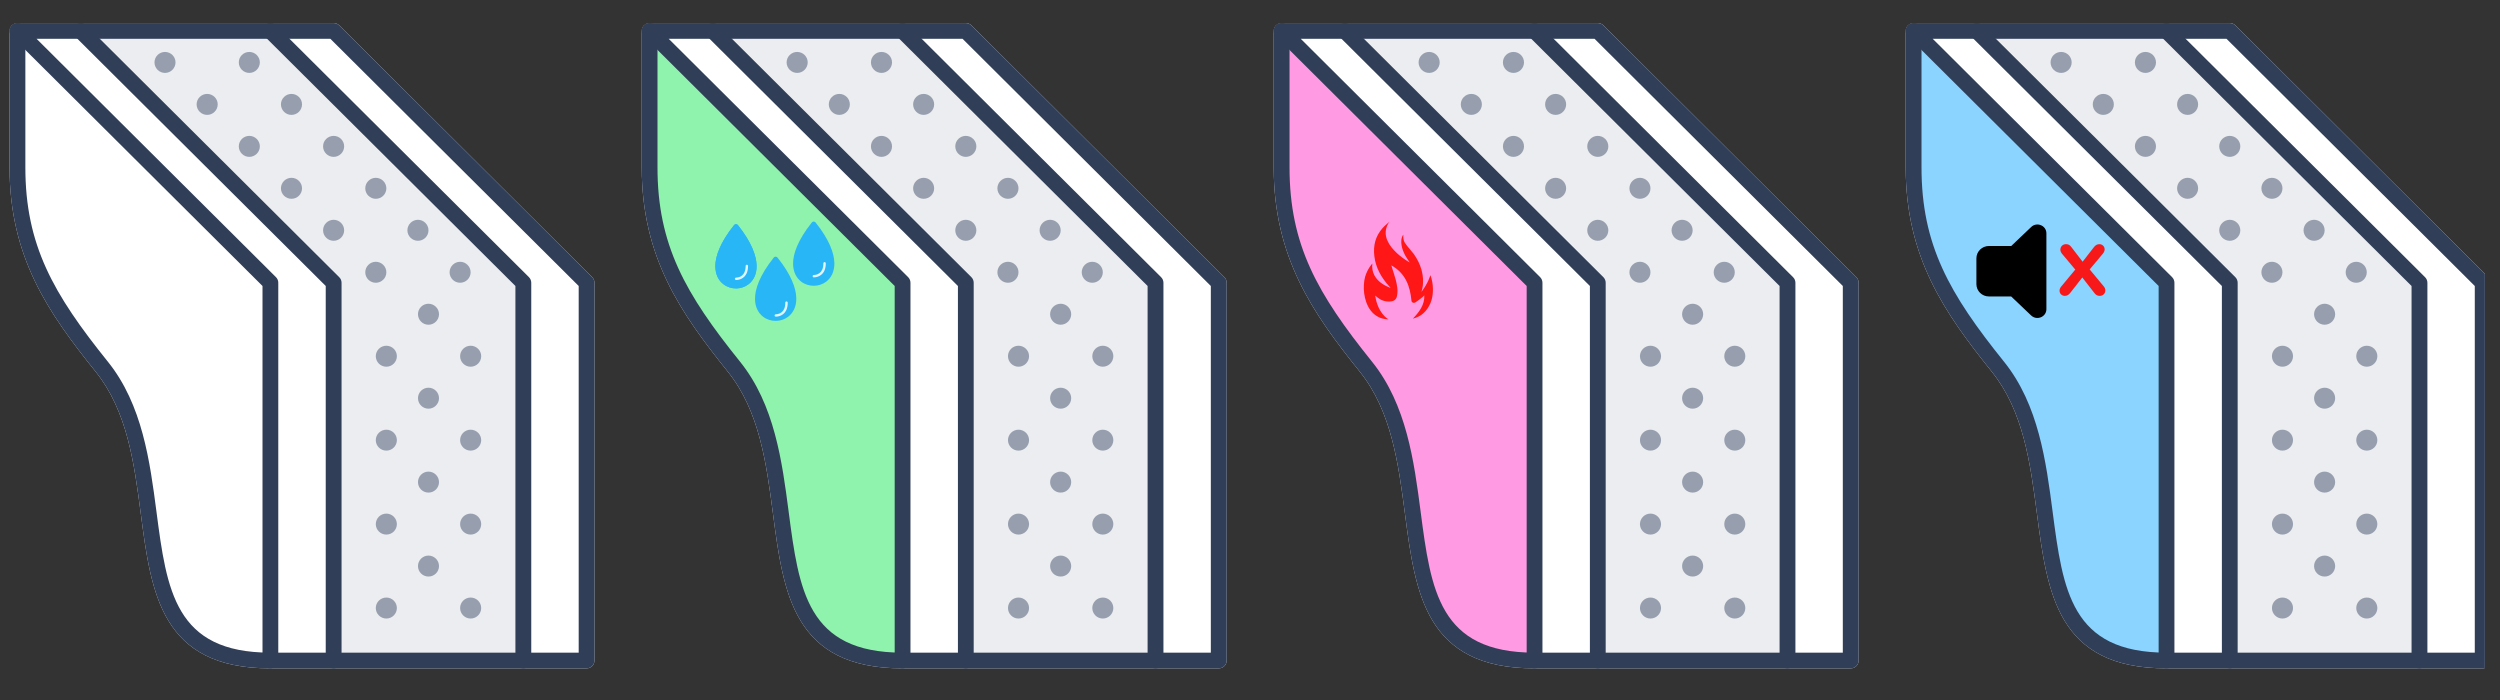 <?xml version="1.0" encoding="UTF-8"?>
<svg xmlns="http://www.w3.org/2000/svg" xmlns:xlink="http://www.w3.org/1999/xlink" width="250" zoomAndPan="magnify" viewBox="0 0 187.5 52.5" height="70" preserveAspectRatio="xMidYMid meet" version="1.0">
  <rect x="0" y="0" width="187.5" height="52.5" fill="#333333" stroke="none"/>
  <defs>
    <clipPath id="595d71113e">
      <path d="M 0.637 1.719 L 44.586 1.719 L 44.586 50.137 L 0.637 50.137 Z M 0.637 1.719 " clip-rule="nonzero"></path>
    </clipPath>
    <clipPath id="140d11e9b4">
      <path d="M 5.457 1.73 L 26 1.73 L 26 50.129 L 5.457 50.129 Z M 5.457 1.73 " clip-rule="nonzero"></path>
    </clipPath>
    <clipPath id="48f33af1c2">
      <path d="M 19.688 1.73 L 40 1.73 L 40 50.129 L 19.688 50.129 Z M 19.688 1.73 " clip-rule="nonzero"></path>
    </clipPath>
    <clipPath id="00314a34e8">
      <path d="M 0.637 1.719 L 44.586 1.719 L 44.586 50.137 L 0.637 50.137 Z M 0.637 1.719 " clip-rule="nonzero"></path>
    </clipPath>
    <clipPath id="810ebf3ee0">
      <path d="M 0.715 1.73 L 21 1.73 L 21 50.129 L 0.715 50.129 Z M 0.715 1.73 " clip-rule="nonzero"></path>
    </clipPath>
    <clipPath id="71e352979b">
      <path d="M 48.051 1.719 L 92 1.719 L 92 50.137 L 48.051 50.137 Z M 48.051 1.719 " clip-rule="nonzero"></path>
    </clipPath>
    <clipPath id="e13f4256b5">
      <path d="M 48.051 2 L 68 2 L 68 50 L 48.051 50 Z M 48.051 2 " clip-rule="nonzero"></path>
    </clipPath>
    <clipPath id="608060c5c4">
      <path d="M 48.051 2 L 73 2 L 73 50 L 48.051 50 Z M 48.051 2 " clip-rule="nonzero"></path>
    </clipPath>
    <clipPath id="f9d0372167">
      <path d="M 52.871 1.73 L 73.422 1.73 L 73.422 50.129 L 52.871 50.129 Z M 52.871 1.73 " clip-rule="nonzero"></path>
    </clipPath>
    <clipPath id="fc2c549ba3">
      <path d="M 67.102 1.73 L 87.652 1.73 L 87.652 50.129 L 67.102 50.129 Z M 67.102 1.73 " clip-rule="nonzero"></path>
    </clipPath>
    <clipPath id="e174381fd9">
      <path d="M 48.051 1.719 L 92 1.719 L 92 50.137 L 48.051 50.137 Z M 48.051 1.719 " clip-rule="nonzero"></path>
    </clipPath>
    <clipPath id="e5ea917d9b">
      <path d="M 48.129 1.73 L 68.68 1.73 L 68.68 50.129 L 48.129 50.129 Z M 48.129 1.73 " clip-rule="nonzero"></path>
    </clipPath>
    <clipPath id="7c241b8616">
      <path d="M 95.449 1.719 L 139.398 1.719 L 139.398 50.137 L 95.449 50.137 Z M 95.449 1.719 " clip-rule="nonzero"></path>
    </clipPath>
    <clipPath id="ce9d1901c1">
      <path d="M 100.27 1.73 L 120.82 1.73 L 120.82 50.129 L 100.27 50.129 Z M 100.27 1.73 " clip-rule="nonzero"></path>
    </clipPath>
    <clipPath id="142941b903">
      <path d="M 114.5 1.73 L 135 1.73 L 135 50.129 L 114.5 50.129 Z M 114.5 1.73 " clip-rule="nonzero"></path>
    </clipPath>
    <clipPath id="7afe714b6c">
      <path d="M 95.449 1.719 L 139.398 1.719 L 139.398 50.137 L 95.449 50.137 Z M 95.449 1.719 " clip-rule="nonzero"></path>
    </clipPath>
    <clipPath id="9d5dc7aece">
      <path d="M 95.527 1.73 L 116 1.73 L 116 50.129 L 95.527 50.129 Z M 95.527 1.73 " clip-rule="nonzero"></path>
    </clipPath>
    <clipPath id="49ba59160c">
      <path d="M 142.848 1.719 L 186.367 1.719 L 186.367 50.137 L 142.848 50.137 Z M 142.848 1.719 " clip-rule="nonzero"></path>
    </clipPath>
    <clipPath id="c767863ec8">
      <path d="M 162 2 L 186.367 2 L 186.367 50 L 162 50 Z M 162 2 " clip-rule="nonzero"></path>
    </clipPath>
    <clipPath id="ca309606e7">
      <path d="M 147.668 1.73 L 168 1.73 L 168 50.129 L 147.668 50.129 Z M 147.668 1.73 " clip-rule="nonzero"></path>
    </clipPath>
    <clipPath id="10d2b07280">
      <path d="M 161.898 1.73 L 182.449 1.73 L 182.449 50.129 L 161.898 50.129 Z M 161.898 1.73 " clip-rule="nonzero"></path>
    </clipPath>
    <clipPath id="e09945a9f4">
      <path d="M 142.848 1.719 L 186.367 1.719 L 186.367 50.137 L 142.848 50.137 Z M 142.848 1.719 " clip-rule="nonzero"></path>
    </clipPath>
    <clipPath id="fbe1b1b3fe">
      <path d="M 142.926 1.73 L 163.477 1.73 L 163.477 50.129 L 142.926 50.129 Z M 142.926 1.73 " clip-rule="nonzero"></path>
    </clipPath>
    <clipPath id="8a3772f137">
      <path d="M 148.223 16.617 L 154 16.617 L 154 24 L 148.223 24 Z M 148.223 16.617 " clip-rule="nonzero"></path>
    </clipPath>
    <clipPath id="0494c72694">
      <path d="M 154 18 L 157.906 18 L 157.906 23 L 154 23 Z M 154 18 " clip-rule="nonzero"></path>
    </clipPath>
    <clipPath id="89689494f5">
      <path d="M 102.262 16.617 L 107.477 16.617 L 107.477 24 L 102.262 24 Z M 102.262 16.617 " clip-rule="nonzero"></path>
    </clipPath>
    <clipPath id="ee6d545c82">
      <path d="M 56.605 19.238 L 59.727 19.238 L 59.727 24.066 L 56.605 24.066 Z M 56.605 19.238 " clip-rule="nonzero"></path>
    </clipPath>
    <clipPath id="4984c8240a">
      <path d="M 59.461 16.617 L 62.578 16.617 L 62.578 21.453 L 59.461 21.453 Z M 59.461 16.617 " clip-rule="nonzero"></path>
    </clipPath>
    <clipPath id="83ec916438">
      <path d="M 53.641 16.617 L 57 16.617 L 57 22 L 53.641 22 Z M 53.641 16.617 " clip-rule="nonzero"></path>
    </clipPath>
    <clipPath id="f86741a72a">
      <path d="M 53.641 16.617 L 57 16.617 L 57 22 L 53.641 22 Z M 53.641 16.617 " clip-rule="nonzero"></path>
    </clipPath>
  </defs>
  <g clip-path="url(#595d71113e)">
    <path fill="#ebedf0" d="M 10.559 38.527 C 11.34 44.492 12.078 50.129 20.281 50.129 L 43.992 50.129 C 44.32 50.129 44.586 49.863 44.586 49.539 L 44.586 21.207 C 44.586 21.051 44.523 20.898 44.414 20.789 L 25.441 1.902 C 25.332 1.793 25.18 1.73 25.023 1.73 L 1.309 1.73 C 1.234 1.73 1.168 1.75 1.102 1.773 C 1.082 1.777 1.066 1.789 1.047 1.797 C 1 1.82 0.961 1.852 0.918 1.883 C 0.902 1.895 0.891 1.906 0.875 1.922 C 0.832 1.969 0.793 2.023 0.766 2.082 C 0.766 2.086 0.762 2.09 0.762 2.094 C 0.762 2.094 0.762 2.094 0.758 2.098 C 0.734 2.16 0.723 2.23 0.719 2.297 C 0.719 2.305 0.715 2.312 0.715 2.32 L 0.715 12.551 C 0.715 19.297 3.641 23.48 7.168 27.871 C 9.551 30.832 10.062 34.746 10.559 38.527 " fill-opacity="1" fill-rule="nonzero"></path>
  </g>
  <path fill="#ffffff" d="M 20.281 21.207 L 20.281 49.539 C 7.633 49.539 13.957 35.371 7.633 27.504 C 3.793 22.727 1.309 18.848 1.309 12.551 L 1.309 2.32 L 20.281 21.207 " fill-opacity="1" fill-rule="nonzero"></path>
  <path fill="#ffffff" d="M 25.023 21.207 L 25.023 49.539 L 20.281 49.539 L 20.281 21.207 L 1.309 2.32 L 6.051 2.32 L 25.023 21.207 " fill-opacity="1" fill-rule="nonzero"></path>
  <path fill="#ffffff" d="M 43.992 21.207 L 43.992 49.539 L 39.25 49.539 L 39.25 21.207 L 20.281 2.32 L 25.023 2.32 L 43.992 21.207 " fill-opacity="1" fill-rule="nonzero"></path>
  <path fill="#ebedf0" d="M 28.977 20.422 C 28.977 19.988 28.621 19.633 28.184 19.633 C 27.75 19.633 27.395 19.988 27.395 20.422 C 27.395 20.855 27.75 21.207 28.184 21.207 C 28.621 21.207 28.977 20.855 28.977 20.422 Z M 29.766 45.602 C 29.766 45.168 29.41 44.816 28.977 44.816 C 28.539 44.816 28.184 45.168 28.184 45.602 C 28.184 46.035 28.539 46.391 28.977 46.391 C 29.41 46.391 29.766 46.035 29.766 45.602 Z M 29.766 39.309 C 29.766 38.875 29.41 38.52 28.977 38.52 C 28.539 38.52 28.184 38.875 28.184 39.309 C 28.184 39.742 28.539 40.094 28.977 40.094 C 29.41 40.094 29.766 39.742 29.766 39.309 Z M 29.766 33.012 C 29.766 32.578 29.41 32.227 28.977 32.227 C 28.539 32.227 28.184 32.578 28.184 33.012 C 28.184 33.445 28.539 33.797 28.977 33.797 C 29.41 33.797 29.766 33.445 29.766 33.012 Z M 29.766 26.715 C 29.766 26.281 29.41 25.93 28.977 25.93 C 28.539 25.93 28.184 26.281 28.184 26.715 C 28.184 27.148 28.539 27.504 28.977 27.504 C 29.41 27.504 29.766 27.148 29.766 26.715 Z M 32.926 42.457 C 32.926 42.023 32.57 41.668 32.137 41.668 C 31.699 41.668 31.348 42.023 31.348 42.457 C 31.348 42.891 31.699 43.242 32.137 43.242 C 32.57 43.242 32.926 42.891 32.926 42.457 Z M 32.926 36.16 C 32.926 35.727 32.57 35.371 32.137 35.371 C 31.699 35.371 31.348 35.727 31.348 36.16 C 31.348 36.594 31.699 36.945 32.137 36.945 C 32.57 36.945 32.926 36.594 32.926 36.16 Z M 32.926 29.863 C 32.926 29.43 32.57 29.078 32.137 29.078 C 31.699 29.078 31.348 29.43 31.348 29.863 C 31.348 30.297 31.699 30.652 32.137 30.652 C 32.57 30.652 32.926 30.297 32.926 29.863 Z M 32.926 23.566 C 32.926 23.133 32.57 22.781 32.137 22.781 C 31.699 22.781 31.348 23.133 31.348 23.566 C 31.348 24 31.699 24.355 32.137 24.355 C 32.57 24.355 32.926 24 32.926 23.566 Z M 36.09 45.602 C 36.09 45.168 35.734 44.816 35.297 44.816 C 34.863 44.816 34.508 45.168 34.508 45.602 C 34.508 46.035 34.863 46.391 35.297 46.391 C 35.734 46.391 36.09 46.035 36.09 45.602 Z M 36.09 39.309 C 36.09 38.875 35.734 38.52 35.297 38.52 C 34.863 38.52 34.508 38.875 34.508 39.309 C 34.508 39.742 34.863 40.094 35.297 40.094 C 35.734 40.094 36.09 39.742 36.09 39.309 Z M 36.09 33.012 C 36.09 32.578 35.734 32.227 35.297 32.227 C 34.863 32.227 34.508 32.578 34.508 33.012 C 34.508 33.445 34.863 33.797 35.297 33.797 C 35.734 33.797 36.09 33.445 36.09 33.012 Z M 36.09 26.715 C 36.09 26.281 35.734 25.93 35.297 25.93 C 34.863 25.93 34.508 26.281 34.508 26.715 C 34.508 27.148 34.863 27.504 35.297 27.504 C 35.734 27.504 36.09 27.148 36.09 26.715 Z M 20.281 2.32 L 39.25 21.207 L 39.25 49.539 L 25.023 49.539 L 25.023 21.207 L 6.051 2.32 Z M 34.508 19.633 C 34.074 19.633 33.719 19.988 33.719 20.422 C 33.719 20.855 34.074 21.207 34.508 21.207 C 34.941 21.207 35.297 20.855 35.297 20.422 C 35.297 19.988 34.941 19.633 34.508 19.633 Z M 32.137 17.273 C 32.137 16.84 31.781 16.484 31.348 16.484 C 30.91 16.484 30.555 16.84 30.555 17.273 C 30.555 17.707 30.91 18.059 31.348 18.059 C 31.781 18.059 32.137 17.707 32.137 17.273 Z M 28.977 14.125 C 28.977 13.691 28.621 13.336 28.184 13.336 C 27.75 13.336 27.395 13.691 27.395 14.125 C 27.395 14.559 27.75 14.91 28.184 14.91 C 28.621 14.91 28.977 14.559 28.977 14.125 Z M 25.812 10.977 C 25.812 10.543 25.457 10.191 25.023 10.191 C 24.586 10.191 24.23 10.543 24.23 10.977 C 24.23 11.41 24.586 11.766 25.023 11.766 C 25.457 11.766 25.812 11.41 25.812 10.977 Z M 24.23 17.273 C 24.23 17.707 24.586 18.059 25.023 18.059 C 25.457 18.059 25.812 17.707 25.812 17.273 C 25.812 16.84 25.457 16.484 25.023 16.484 C 24.586 16.484 24.23 16.84 24.23 17.273 Z M 22.652 7.828 C 22.652 7.395 22.297 7.043 21.859 7.043 C 21.426 7.043 21.07 7.395 21.07 7.828 C 21.07 8.262 21.426 8.617 21.859 8.617 C 22.297 8.617 22.652 8.262 22.652 7.828 Z M 21.07 14.125 C 21.07 14.559 21.426 14.91 21.859 14.91 C 22.297 14.91 22.652 14.559 22.652 14.125 C 22.652 13.691 22.297 13.336 21.859 13.336 C 21.426 13.336 21.07 13.691 21.07 14.125 Z M 19.488 4.68 C 19.488 4.246 19.133 3.895 18.699 3.895 C 18.262 3.895 17.91 4.246 17.91 4.68 C 17.91 5.113 18.262 5.469 18.699 5.469 C 19.133 5.469 19.488 5.113 19.488 4.68 Z M 17.91 10.977 C 17.91 11.41 18.262 11.766 18.699 11.766 C 19.133 11.766 19.488 11.41 19.488 10.977 C 19.488 10.543 19.133 10.191 18.699 10.191 C 18.262 10.191 17.91 10.543 17.91 10.977 Z M 14.746 7.828 C 14.746 8.262 15.102 8.617 15.535 8.617 C 15.973 8.617 16.328 8.262 16.328 7.828 C 16.328 7.395 15.973 7.043 15.535 7.043 C 15.102 7.043 14.746 7.395 14.746 7.828 Z M 11.586 4.68 C 11.586 5.113 11.941 5.469 12.375 5.469 C 12.809 5.469 13.164 5.113 13.164 4.68 C 13.164 4.246 12.809 3.895 12.375 3.895 C 11.941 3.895 11.586 4.246 11.586 4.68 " fill-opacity="1" fill-rule="nonzero"></path>
  <path fill="#979faf" d="M 35.297 25.93 C 35.734 25.93 36.09 26.281 36.09 26.715 C 36.09 27.148 35.734 27.504 35.297 27.504 C 34.863 27.504 34.508 27.148 34.508 26.715 C 34.508 26.281 34.863 25.93 35.297 25.93 " fill-opacity="1" fill-rule="nonzero"></path>
  <path fill="#979faf" d="M 35.297 32.227 C 35.734 32.227 36.09 32.578 36.09 33.012 C 36.09 33.445 35.734 33.797 35.297 33.797 C 34.863 33.797 34.508 33.445 34.508 33.012 C 34.508 32.578 34.863 32.227 35.297 32.227 " fill-opacity="1" fill-rule="nonzero"></path>
  <path fill="#979faf" d="M 35.297 38.52 C 35.734 38.52 36.09 38.875 36.09 39.309 C 36.09 39.742 35.734 40.094 35.297 40.094 C 34.863 40.094 34.508 39.742 34.508 39.309 C 34.508 38.875 34.863 38.52 35.297 38.52 " fill-opacity="1" fill-rule="nonzero"></path>
  <path fill="#979faf" d="M 35.297 44.816 C 35.734 44.816 36.09 45.168 36.09 45.602 C 36.09 46.035 35.734 46.391 35.297 46.391 C 34.863 46.391 34.508 46.035 34.508 45.602 C 34.508 45.168 34.863 44.816 35.297 44.816 " fill-opacity="1" fill-rule="nonzero"></path>
  <path fill="#979faf" d="M 34.508 19.633 C 34.941 19.633 35.297 19.988 35.297 20.422 C 35.297 20.855 34.941 21.207 34.508 21.207 C 34.074 21.207 33.719 20.855 33.719 20.422 C 33.719 19.988 34.074 19.633 34.508 19.633 " fill-opacity="1" fill-rule="nonzero"></path>
  <path fill="#979faf" d="M 32.137 22.781 C 32.57 22.781 32.926 23.133 32.926 23.566 C 32.926 24 32.57 24.355 32.137 24.355 C 31.699 24.355 31.348 24 31.348 23.566 C 31.348 23.133 31.699 22.781 32.137 22.781 " fill-opacity="1" fill-rule="nonzero"></path>
  <path fill="#979faf" d="M 32.137 29.078 C 32.57 29.078 32.926 29.43 32.926 29.863 C 32.926 30.297 32.57 30.652 32.137 30.652 C 31.699 30.652 31.348 30.297 31.348 29.863 C 31.348 29.43 31.699 29.078 32.137 29.078 " fill-opacity="1" fill-rule="nonzero"></path>
  <path fill="#979faf" d="M 32.137 35.371 C 32.57 35.371 32.926 35.727 32.926 36.16 C 32.926 36.594 32.57 36.945 32.137 36.945 C 31.699 36.945 31.348 36.594 31.348 36.16 C 31.348 35.727 31.699 35.371 32.137 35.371 " fill-opacity="1" fill-rule="nonzero"></path>
  <path fill="#979faf" d="M 32.137 41.668 C 32.57 41.668 32.926 42.023 32.926 42.457 C 32.926 42.891 32.57 43.242 32.137 43.242 C 31.699 43.242 31.348 42.891 31.348 42.457 C 31.348 42.023 31.699 41.668 32.137 41.668 " fill-opacity="1" fill-rule="nonzero"></path>
  <path fill="#979faf" d="M 31.348 16.484 C 31.781 16.484 32.137 16.84 32.137 17.273 C 32.137 17.707 31.781 18.059 31.348 18.059 C 30.91 18.059 30.555 17.707 30.555 17.273 C 30.555 16.84 30.91 16.484 31.348 16.484 " fill-opacity="1" fill-rule="nonzero"></path>
  <path fill="#979faf" d="M 28.977 25.93 C 29.41 25.93 29.766 26.281 29.766 26.715 C 29.766 27.148 29.41 27.504 28.977 27.504 C 28.539 27.504 28.184 27.148 28.184 26.715 C 28.184 26.281 28.539 25.93 28.977 25.93 " fill-opacity="1" fill-rule="nonzero"></path>
  <path fill="#979faf" d="M 28.977 32.227 C 29.41 32.227 29.766 32.578 29.766 33.012 C 29.766 33.445 29.41 33.797 28.977 33.797 C 28.539 33.797 28.184 33.445 28.184 33.012 C 28.184 32.578 28.539 32.227 28.977 32.227 " fill-opacity="1" fill-rule="nonzero"></path>
  <path fill="#979faf" d="M 28.977 38.52 C 29.41 38.52 29.766 38.875 29.766 39.309 C 29.766 39.742 29.41 40.094 28.977 40.094 C 28.539 40.094 28.184 39.742 28.184 39.309 C 28.184 38.875 28.539 38.52 28.977 38.52 " fill-opacity="1" fill-rule="nonzero"></path>
  <path fill="#979faf" d="M 28.977 44.816 C 29.41 44.816 29.766 45.168 29.766 45.602 C 29.766 46.035 29.41 46.391 28.977 46.391 C 28.539 46.391 28.184 46.035 28.184 45.602 C 28.184 45.168 28.539 44.816 28.977 44.816 " fill-opacity="1" fill-rule="nonzero"></path>
  <path fill="#979faf" d="M 28.184 13.336 C 28.621 13.336 28.977 13.691 28.977 14.125 C 28.977 14.559 28.621 14.91 28.184 14.91 C 27.75 14.91 27.395 14.559 27.395 14.125 C 27.395 13.691 27.75 13.336 28.184 13.336 " fill-opacity="1" fill-rule="nonzero"></path>
  <path fill="#979faf" d="M 28.184 19.633 C 28.621 19.633 28.977 19.988 28.977 20.422 C 28.977 20.855 28.621 21.207 28.184 21.207 C 27.75 21.207 27.395 20.855 27.395 20.422 C 27.395 19.988 27.75 19.633 28.184 19.633 " fill-opacity="1" fill-rule="nonzero"></path>
  <path fill="#979faf" d="M 25.023 10.191 C 25.457 10.191 25.812 10.543 25.812 10.977 C 25.812 11.41 25.457 11.766 25.023 11.766 C 24.586 11.766 24.23 11.41 24.23 10.977 C 24.23 10.543 24.586 10.191 25.023 10.191 " fill-opacity="1" fill-rule="nonzero"></path>
  <path fill="#979faf" d="M 25.023 16.484 C 25.457 16.484 25.812 16.84 25.812 17.273 C 25.812 17.707 25.457 18.059 25.023 18.059 C 24.586 18.059 24.23 17.707 24.23 17.273 C 24.23 16.84 24.586 16.484 25.023 16.484 " fill-opacity="1" fill-rule="nonzero"></path>
  <path fill="#979faf" d="M 21.859 7.043 C 22.297 7.043 22.652 7.395 22.652 7.828 C 22.652 8.262 22.297 8.617 21.859 8.617 C 21.426 8.617 21.07 8.262 21.07 7.828 C 21.07 7.395 21.426 7.043 21.859 7.043 " fill-opacity="1" fill-rule="nonzero"></path>
  <path fill="#979faf" d="M 21.859 13.336 C 22.297 13.336 22.652 13.691 22.652 14.125 C 22.652 14.559 22.297 14.91 21.859 14.91 C 21.426 14.91 21.07 14.559 21.07 14.125 C 21.07 13.691 21.426 13.336 21.859 13.336 " fill-opacity="1" fill-rule="nonzero"></path>
  <path fill="#979faf" d="M 18.699 3.895 C 19.133 3.895 19.488 4.246 19.488 4.68 C 19.488 5.113 19.133 5.469 18.699 5.469 C 18.262 5.469 17.91 5.113 17.91 4.68 C 17.91 4.246 18.262 3.895 18.699 3.895 " fill-opacity="1" fill-rule="nonzero"></path>
  <path fill="#979faf" d="M 18.699 10.191 C 19.133 10.191 19.488 10.543 19.488 10.977 C 19.488 11.41 19.133 11.766 18.699 11.766 C 18.262 11.766 17.91 11.41 17.91 10.977 C 17.91 10.543 18.262 10.191 18.699 10.191 " fill-opacity="1" fill-rule="nonzero"></path>
  <path fill="#979faf" d="M 15.535 7.043 C 15.973 7.043 16.328 7.395 16.328 7.828 C 16.328 8.262 15.973 8.617 15.535 8.617 C 15.102 8.617 14.746 8.262 14.746 7.828 C 14.746 7.395 15.102 7.043 15.535 7.043 " fill-opacity="1" fill-rule="nonzero"></path>
  <path fill="#979faf" d="M 12.375 3.895 C 12.809 3.895 13.164 4.246 13.164 4.68 C 13.164 5.113 12.809 5.469 12.375 5.469 C 11.941 5.469 11.586 5.113 11.586 4.68 C 11.586 4.246 11.941 3.895 12.375 3.895 " fill-opacity="1" fill-rule="nonzero"></path>
  <g clip-path="url(#140d11e9b4)">
    <path fill="#303e58" d="M 25.023 50.129 C 24.695 50.129 24.43 49.863 24.43 49.539 L 24.43 21.449 L 5.633 2.738 C 5.398 2.508 5.398 2.133 5.633 1.902 C 5.863 1.672 6.238 1.672 6.473 1.902 L 25.441 20.789 C 25.555 20.898 25.617 21.051 25.617 21.207 L 25.617 49.539 C 25.617 49.863 25.352 50.129 25.023 50.129 " fill-opacity="1" fill-rule="nonzero"></path>
  </g>
  <g clip-path="url(#48f33af1c2)">
    <path fill="#303e58" d="M 39.25 50.129 C 38.922 50.129 38.656 49.863 38.656 49.539 L 38.656 21.449 L 19.859 2.738 C 19.629 2.508 19.629 2.133 19.859 1.902 C 20.09 1.672 20.469 1.672 20.699 1.902 L 39.672 20.789 C 39.781 20.898 39.844 21.051 39.844 21.207 L 39.844 49.539 C 39.844 49.863 39.578 50.129 39.25 50.129 " fill-opacity="1" fill-rule="nonzero"></path>
  </g>
  <g clip-path="url(#00314a34e8)">
    <path fill="#303e58" d="M 20.871 48.949 L 43.402 48.949 L 43.402 21.449 L 24.777 2.91 L 2.742 2.91 L 20.699 20.789 C 20.812 20.898 20.871 21.051 20.871 21.207 Z M 43.992 50.129 L 20.281 50.129 C 19.953 50.129 19.688 49.863 19.688 49.539 L 19.688 21.449 L 0.891 2.738 C 0.719 2.57 0.668 2.312 0.758 2.098 C 0.852 1.875 1.066 1.73 1.309 1.73 L 25.023 1.73 C 25.18 1.73 25.332 1.793 25.441 1.902 L 44.414 20.789 C 44.523 20.898 44.586 21.051 44.586 21.207 L 44.586 49.539 C 44.586 49.863 44.32 50.129 43.992 50.129 " fill-opacity="1" fill-rule="nonzero"></path>
  </g>
  <g clip-path="url(#810ebf3ee0)">
    <path fill="#303e58" d="M 20.281 50.129 C 12.078 50.129 11.34 44.492 10.559 38.527 C 10.062 34.746 9.551 30.832 7.168 27.871 C 3.641 23.48 0.715 19.297 0.715 12.551 L 0.715 2.32 C 0.715 1.996 0.98 1.73 1.309 1.73 C 1.637 1.73 1.902 1.996 1.902 2.32 L 1.902 12.551 C 1.902 18.371 3.984 22.027 8.094 27.133 C 10.684 30.352 11.242 34.613 11.734 38.371 C 12.508 44.281 13.121 48.949 20.281 48.949 C 20.605 48.949 20.871 49.211 20.871 49.539 C 20.871 49.863 20.605 50.129 20.281 50.129 " fill-opacity="1" fill-rule="nonzero"></path>
  </g>
  <g clip-path="url(#71e352979b)">
    <path fill="#ebedf0" d="M 57.973 38.527 C 58.754 44.492 59.492 50.129 67.691 50.129 L 91.406 50.129 C 91.734 50.129 92 49.863 92 49.539 L 92 21.207 C 92 21.051 91.938 20.898 91.828 20.789 L 72.855 1.902 C 72.742 1.793 72.594 1.73 72.434 1.73 L 48.723 1.73 C 48.648 1.73 48.578 1.75 48.516 1.773 C 48.496 1.777 48.477 1.789 48.461 1.797 C 48.414 1.82 48.371 1.852 48.332 1.883 C 48.316 1.895 48.305 1.906 48.289 1.922 C 48.246 1.969 48.207 2.023 48.18 2.082 C 48.18 2.086 48.176 2.09 48.176 2.094 C 48.176 2.094 48.176 2.094 48.172 2.098 C 48.148 2.16 48.137 2.23 48.133 2.297 C 48.133 2.305 48.129 2.312 48.129 2.32 L 48.129 12.551 C 48.129 19.297 51.055 23.48 54.582 27.871 C 56.961 30.832 57.477 34.746 57.973 38.527 " fill-opacity="1" fill-rule="nonzero"></path>
  </g>
  <g clip-path="url(#e13f4256b5)">
    <path fill="#8ff3ad" d="M 67.691 21.207 L 67.691 49.539 C 55.047 49.539 61.367 35.371 55.047 27.504 C 51.203 22.727 48.723 18.848 48.723 12.551 L 48.723 2.32 L 67.691 21.207 " fill-opacity="1" fill-rule="nonzero"></path>
  </g>
  <g clip-path="url(#608060c5c4)">
    <path fill="#ffffff" d="M 72.434 21.207 L 72.434 49.539 L 67.691 49.539 L 67.691 21.207 L 48.723 2.32 L 53.465 2.32 L 72.434 21.207 " fill-opacity="1" fill-rule="nonzero"></path>
  </g>
  <path fill="#ffffff" d="M 91.406 21.207 L 91.406 49.539 L 86.664 49.539 L 86.664 21.207 L 67.691 2.32 L 72.434 2.32 L 91.406 21.207 " fill-opacity="1" fill-rule="nonzero"></path>
  <path fill="#ebedf0" d="M 76.387 20.422 C 76.387 19.988 76.031 19.633 75.598 19.633 C 75.16 19.633 74.805 19.988 74.805 20.422 C 74.805 20.855 75.16 21.207 75.598 21.207 C 76.031 21.207 76.387 20.855 76.387 20.422 Z M 77.18 45.602 C 77.18 45.168 76.824 44.816 76.387 44.816 C 75.953 44.816 75.598 45.168 75.598 45.602 C 75.598 46.035 75.953 46.391 76.387 46.391 C 76.824 46.391 77.18 46.035 77.18 45.602 Z M 77.18 39.309 C 77.18 38.875 76.824 38.52 76.387 38.52 C 75.953 38.52 75.598 38.875 75.598 39.309 C 75.598 39.742 75.953 40.094 76.387 40.094 C 76.824 40.094 77.18 39.742 77.18 39.309 Z M 77.18 33.012 C 77.18 32.578 76.824 32.227 76.387 32.227 C 75.953 32.227 75.598 32.578 75.598 33.012 C 75.598 33.445 75.953 33.797 76.387 33.797 C 76.824 33.797 77.18 33.445 77.18 33.012 Z M 77.18 26.715 C 77.18 26.281 76.824 25.93 76.387 25.93 C 75.953 25.93 75.598 26.281 75.598 26.715 C 75.598 27.148 75.953 27.504 76.387 27.504 C 76.824 27.504 77.18 27.148 77.18 26.715 Z M 80.34 42.457 C 80.34 42.023 79.984 41.668 79.551 41.668 C 79.113 41.668 78.758 42.023 78.758 42.457 C 78.758 42.891 79.113 43.242 79.551 43.242 C 79.984 43.242 80.34 42.891 80.34 42.457 Z M 80.34 36.16 C 80.34 35.727 79.984 35.371 79.551 35.371 C 79.113 35.371 78.758 35.727 78.758 36.16 C 78.758 36.594 79.113 36.945 79.551 36.945 C 79.984 36.945 80.34 36.594 80.34 36.16 Z M 80.34 29.863 C 80.34 29.43 79.984 29.078 79.551 29.078 C 79.113 29.078 78.758 29.43 78.758 29.863 C 78.758 30.297 79.113 30.652 79.551 30.652 C 79.984 30.652 80.34 30.297 80.34 29.863 Z M 80.34 23.566 C 80.34 23.133 79.984 22.781 79.551 22.781 C 79.113 22.781 78.758 23.133 78.758 23.566 C 78.758 24 79.113 24.355 79.551 24.355 C 79.984 24.355 80.34 24 80.34 23.566 Z M 83.5 45.602 C 83.5 45.168 83.148 44.816 82.711 44.816 C 82.277 44.816 81.922 45.168 81.922 45.602 C 81.922 46.035 82.277 46.391 82.711 46.391 C 83.148 46.391 83.5 46.035 83.5 45.602 Z M 83.5 39.309 C 83.5 38.875 83.148 38.52 82.711 38.52 C 82.277 38.52 81.922 38.875 81.922 39.309 C 81.922 39.742 82.277 40.094 82.711 40.094 C 83.148 40.094 83.5 39.742 83.5 39.309 Z M 83.5 33.012 C 83.5 32.578 83.148 32.227 82.711 32.227 C 82.277 32.227 81.922 32.578 81.922 33.012 C 81.922 33.445 82.277 33.797 82.711 33.797 C 83.148 33.797 83.5 33.445 83.5 33.012 Z M 83.5 26.715 C 83.5 26.281 83.148 25.93 82.711 25.93 C 82.277 25.93 81.922 26.281 81.922 26.715 C 81.922 27.148 82.277 27.504 82.711 27.504 C 83.148 27.504 83.5 27.148 83.5 26.715 Z M 67.691 2.32 L 86.664 21.207 L 86.664 49.539 L 72.434 49.539 L 72.434 21.207 L 53.465 2.32 Z M 81.922 19.633 C 81.484 19.633 81.129 19.988 81.129 20.422 C 81.129 20.855 81.484 21.207 81.922 21.207 C 82.355 21.207 82.711 20.855 82.711 20.422 C 82.711 19.988 82.355 19.633 81.922 19.633 Z M 79.551 17.273 C 79.551 16.84 79.195 16.484 78.758 16.484 C 78.324 16.484 77.969 16.84 77.969 17.273 C 77.969 17.707 78.324 18.059 78.758 18.059 C 79.195 18.059 79.551 17.707 79.551 17.273 Z M 76.387 14.125 C 76.387 13.691 76.031 13.336 75.598 13.336 C 75.16 13.336 74.805 13.691 74.805 14.125 C 74.805 14.559 75.16 14.91 75.598 14.91 C 76.031 14.91 76.387 14.559 76.387 14.125 Z M 73.227 10.977 C 73.227 10.543 72.871 10.191 72.434 10.191 C 72 10.191 71.645 10.543 71.645 10.977 C 71.645 11.41 72 11.766 72.434 11.766 C 72.871 11.766 73.227 11.41 73.227 10.977 Z M 71.645 17.273 C 71.645 17.707 72 18.059 72.434 18.059 C 72.871 18.059 73.227 17.707 73.227 17.273 C 73.227 16.84 72.871 16.484 72.434 16.484 C 72 16.484 71.645 16.84 71.645 17.273 Z M 70.062 7.828 C 70.062 7.395 69.707 7.043 69.273 7.043 C 68.84 7.043 68.484 7.395 68.484 7.828 C 68.484 8.262 68.84 8.617 69.273 8.617 C 69.707 8.617 70.062 8.262 70.062 7.828 Z M 68.484 14.125 C 68.484 14.559 68.84 14.91 69.273 14.91 C 69.707 14.91 70.062 14.559 70.062 14.125 C 70.062 13.691 69.707 13.336 69.273 13.336 C 68.84 13.336 68.484 13.691 68.484 14.125 Z M 66.902 4.68 C 66.902 4.246 66.547 3.895 66.113 3.895 C 65.676 3.895 65.32 4.246 65.32 4.68 C 65.32 5.113 65.676 5.469 66.113 5.469 C 66.547 5.469 66.902 5.113 66.902 4.68 Z M 65.32 10.977 C 65.32 11.41 65.676 11.766 66.113 11.766 C 66.547 11.766 66.902 11.41 66.902 10.977 C 66.902 10.543 66.547 10.191 66.113 10.191 C 65.676 10.191 65.32 10.543 65.32 10.977 Z M 62.16 7.828 C 62.16 8.262 62.516 8.617 62.949 8.617 C 63.387 8.617 63.738 8.262 63.738 7.828 C 63.738 7.395 63.387 7.043 62.949 7.043 C 62.516 7.043 62.16 7.395 62.16 7.828 Z M 58.996 4.68 C 58.996 5.113 59.352 5.469 59.789 5.469 C 60.223 5.469 60.578 5.113 60.578 4.68 C 60.578 4.246 60.223 3.895 59.789 3.895 C 59.352 3.895 58.996 4.246 58.996 4.68 " fill-opacity="1" fill-rule="nonzero"></path>
  <path fill="#979faf" d="M 82.711 25.93 C 83.148 25.93 83.5 26.281 83.5 26.715 C 83.5 27.148 83.148 27.504 82.711 27.504 C 82.277 27.504 81.922 27.148 81.922 26.715 C 81.922 26.281 82.277 25.93 82.711 25.93 " fill-opacity="1" fill-rule="nonzero"></path>
  <path fill="#979faf" d="M 82.711 32.227 C 83.148 32.227 83.5 32.578 83.5 33.012 C 83.5 33.445 83.148 33.797 82.711 33.797 C 82.277 33.797 81.922 33.445 81.922 33.012 C 81.922 32.578 82.277 32.227 82.711 32.227 " fill-opacity="1" fill-rule="nonzero"></path>
  <path fill="#979faf" d="M 82.711 38.52 C 83.148 38.52 83.5 38.875 83.5 39.309 C 83.5 39.742 83.148 40.094 82.711 40.094 C 82.277 40.094 81.922 39.742 81.922 39.309 C 81.922 38.875 82.277 38.52 82.711 38.52 " fill-opacity="1" fill-rule="nonzero"></path>
  <path fill="#979faf" d="M 82.711 44.816 C 83.148 44.816 83.5 45.168 83.5 45.602 C 83.5 46.035 83.148 46.391 82.711 46.391 C 82.277 46.391 81.922 46.035 81.922 45.602 C 81.922 45.168 82.277 44.816 82.711 44.816 " fill-opacity="1" fill-rule="nonzero"></path>
  <path fill="#979faf" d="M 81.922 19.633 C 82.355 19.633 82.711 19.988 82.711 20.422 C 82.711 20.855 82.355 21.207 81.922 21.207 C 81.484 21.207 81.129 20.855 81.129 20.422 C 81.129 19.988 81.484 19.633 81.922 19.633 " fill-opacity="1" fill-rule="nonzero"></path>
  <path fill="#979faf" d="M 79.551 22.781 C 79.984 22.781 80.34 23.133 80.34 23.566 C 80.34 24 79.984 24.355 79.551 24.355 C 79.113 24.355 78.758 24 78.758 23.566 C 78.758 23.133 79.113 22.781 79.551 22.781 " fill-opacity="1" fill-rule="nonzero"></path>
  <path fill="#979faf" d="M 79.551 29.078 C 79.984 29.078 80.34 29.43 80.34 29.863 C 80.34 30.297 79.984 30.652 79.551 30.652 C 79.113 30.652 78.758 30.297 78.758 29.863 C 78.758 29.43 79.113 29.078 79.551 29.078 " fill-opacity="1" fill-rule="nonzero"></path>
  <path fill="#979faf" d="M 79.551 35.371 C 79.984 35.371 80.34 35.727 80.34 36.16 C 80.34 36.594 79.984 36.945 79.551 36.945 C 79.113 36.945 78.758 36.594 78.758 36.16 C 78.758 35.727 79.113 35.371 79.551 35.371 " fill-opacity="1" fill-rule="nonzero"></path>
  <path fill="#979faf" d="M 79.551 41.668 C 79.984 41.668 80.34 42.023 80.34 42.457 C 80.34 42.891 79.984 43.242 79.551 43.242 C 79.113 43.242 78.758 42.891 78.758 42.457 C 78.758 42.023 79.113 41.668 79.551 41.668 " fill-opacity="1" fill-rule="nonzero"></path>
  <path fill="#979faf" d="M 78.758 16.484 C 79.195 16.484 79.551 16.84 79.551 17.273 C 79.551 17.707 79.195 18.059 78.758 18.059 C 78.324 18.059 77.969 17.707 77.969 17.273 C 77.969 16.84 78.324 16.484 78.758 16.484 " fill-opacity="1" fill-rule="nonzero"></path>
  <path fill="#979faf" d="M 76.387 25.93 C 76.824 25.93 77.18 26.281 77.18 26.715 C 77.18 27.148 76.824 27.504 76.387 27.504 C 75.953 27.504 75.598 27.148 75.598 26.715 C 75.598 26.281 75.953 25.93 76.387 25.93 " fill-opacity="1" fill-rule="nonzero"></path>
  <path fill="#979faf" d="M 76.387 32.227 C 76.824 32.227 77.18 32.578 77.18 33.012 C 77.18 33.445 76.824 33.797 76.387 33.797 C 75.953 33.797 75.598 33.445 75.598 33.012 C 75.598 32.578 75.953 32.227 76.387 32.227 " fill-opacity="1" fill-rule="nonzero"></path>
  <path fill="#979faf" d="M 76.387 38.52 C 76.824 38.52 77.18 38.875 77.18 39.309 C 77.18 39.742 76.824 40.094 76.387 40.094 C 75.953 40.094 75.598 39.742 75.598 39.309 C 75.598 38.875 75.953 38.52 76.387 38.52 " fill-opacity="1" fill-rule="nonzero"></path>
  <path fill="#979faf" d="M 76.387 44.816 C 76.824 44.816 77.18 45.168 77.18 45.602 C 77.18 46.035 76.824 46.391 76.387 46.391 C 75.953 46.391 75.598 46.035 75.598 45.602 C 75.598 45.168 75.953 44.816 76.387 44.816 " fill-opacity="1" fill-rule="nonzero"></path>
  <path fill="#979faf" d="M 75.598 13.336 C 76.031 13.336 76.387 13.691 76.387 14.125 C 76.387 14.559 76.031 14.91 75.598 14.91 C 75.16 14.91 74.805 14.559 74.805 14.125 C 74.805 13.691 75.16 13.336 75.598 13.336 " fill-opacity="1" fill-rule="nonzero"></path>
  <path fill="#979faf" d="M 75.598 19.633 C 76.031 19.633 76.387 19.988 76.387 20.422 C 76.387 20.855 76.031 21.207 75.598 21.207 C 75.16 21.207 74.805 20.855 74.805 20.422 C 74.805 19.988 75.16 19.633 75.598 19.633 " fill-opacity="1" fill-rule="nonzero"></path>
  <path fill="#979faf" d="M 72.434 10.191 C 72.871 10.191 73.227 10.543 73.227 10.977 C 73.227 11.41 72.871 11.766 72.434 11.766 C 72 11.766 71.645 11.41 71.645 10.977 C 71.645 10.543 72 10.191 72.434 10.191 " fill-opacity="1" fill-rule="nonzero"></path>
  <path fill="#979faf" d="M 72.434 16.484 C 72.871 16.484 73.227 16.84 73.227 17.273 C 73.227 17.707 72.871 18.059 72.434 18.059 C 72 18.059 71.645 17.707 71.645 17.273 C 71.645 16.84 72 16.484 72.434 16.484 " fill-opacity="1" fill-rule="nonzero"></path>
  <path fill="#979faf" d="M 69.273 7.043 C 69.707 7.043 70.062 7.395 70.062 7.828 C 70.062 8.262 69.707 8.617 69.273 8.617 C 68.84 8.617 68.484 8.262 68.484 7.828 C 68.484 7.395 68.84 7.043 69.273 7.043 " fill-opacity="1" fill-rule="nonzero"></path>
  <path fill="#979faf" d="M 69.273 13.336 C 69.707 13.336 70.062 13.691 70.062 14.125 C 70.062 14.559 69.707 14.91 69.273 14.91 C 68.84 14.91 68.484 14.559 68.484 14.125 C 68.484 13.691 68.84 13.336 69.273 13.336 " fill-opacity="1" fill-rule="nonzero"></path>
  <path fill="#979faf" d="M 66.113 3.895 C 66.547 3.895 66.902 4.246 66.902 4.68 C 66.902 5.113 66.547 5.469 66.113 5.469 C 65.676 5.469 65.32 5.113 65.32 4.68 C 65.32 4.246 65.676 3.895 66.113 3.895 " fill-opacity="1" fill-rule="nonzero"></path>
  <path fill="#979faf" d="M 66.113 10.191 C 66.547 10.191 66.902 10.543 66.902 10.977 C 66.902 11.41 66.547 11.766 66.113 11.766 C 65.676 11.766 65.32 11.41 65.32 10.977 C 65.32 10.543 65.676 10.191 66.113 10.191 " fill-opacity="1" fill-rule="nonzero"></path>
  <path fill="#979faf" d="M 62.949 7.043 C 63.387 7.043 63.738 7.395 63.738 7.828 C 63.738 8.262 63.387 8.617 62.949 8.617 C 62.516 8.617 62.16 8.262 62.16 7.828 C 62.16 7.395 62.516 7.043 62.949 7.043 " fill-opacity="1" fill-rule="nonzero"></path>
  <path fill="#979faf" d="M 59.789 3.895 C 60.223 3.895 60.578 4.246 60.578 4.68 C 60.578 5.113 60.223 5.469 59.789 5.469 C 59.352 5.469 58.996 5.113 58.996 4.68 C 58.996 4.246 59.352 3.895 59.789 3.895 " fill-opacity="1" fill-rule="nonzero"></path>
  <g clip-path="url(#f9d0372167)">
    <path fill="#303e58" d="M 72.434 50.129 C 72.109 50.129 71.844 49.863 71.844 49.539 L 71.844 21.449 L 53.043 2.738 C 52.812 2.508 52.812 2.133 53.043 1.902 C 53.277 1.672 53.652 1.672 53.883 1.902 L 72.855 20.789 C 72.965 20.898 73.027 21.051 73.027 21.207 L 73.027 49.539 C 73.027 49.863 72.762 50.129 72.434 50.129 " fill-opacity="1" fill-rule="nonzero"></path>
  </g>
  <g clip-path="url(#fc2c549ba3)">
    <path fill="#303e58" d="M 86.664 50.129 C 86.336 50.129 86.07 49.863 86.07 49.539 L 86.07 21.449 L 67.273 2.738 C 67.039 2.508 67.039 2.133 67.273 1.902 C 67.504 1.672 67.883 1.672 68.113 1.902 L 87.082 20.789 C 87.195 20.898 87.258 21.051 87.258 21.207 L 87.258 49.539 C 87.258 49.863 86.992 50.129 86.664 50.129 " fill-opacity="1" fill-rule="nonzero"></path>
  </g>
  <g clip-path="url(#e174381fd9)">
    <path fill="#303e58" d="M 68.285 48.949 L 90.812 48.949 L 90.812 21.449 L 72.191 2.91 L 50.152 2.91 L 68.113 20.789 C 68.223 20.898 68.285 21.051 68.285 21.207 Z M 91.406 50.129 L 67.691 50.129 C 67.363 50.129 67.102 49.863 67.102 49.539 L 67.102 21.449 L 48.301 2.738 C 48.133 2.57 48.082 2.312 48.172 2.098 C 48.266 1.875 48.48 1.73 48.723 1.73 L 72.434 1.73 C 72.594 1.73 72.742 1.793 72.855 1.902 L 91.828 20.789 C 91.938 20.898 92 21.051 92 21.207 L 92 49.539 C 92 49.863 91.734 50.129 91.406 50.129 " fill-opacity="1" fill-rule="nonzero"></path>
  </g>
  <g clip-path="url(#e5ea917d9b)">
    <path fill="#303e58" d="M 67.691 50.129 C 59.492 50.129 58.754 44.492 57.973 38.527 C 57.477 34.746 56.961 30.832 54.582 27.871 C 51.055 23.48 48.129 19.297 48.129 12.551 L 48.129 2.32 C 48.129 1.996 48.395 1.73 48.723 1.73 C 49.051 1.73 49.312 1.996 49.312 2.32 L 49.312 12.551 C 49.312 18.371 51.398 22.027 55.508 27.133 C 58.098 30.352 58.656 34.613 59.148 38.371 C 59.922 44.281 60.535 48.949 67.691 48.949 C 68.02 48.949 68.285 49.211 68.285 49.539 C 68.285 49.863 68.02 50.129 67.691 50.129 " fill-opacity="1" fill-rule="nonzero"></path>
  </g>
  <g clip-path="url(#7c241b8616)">
    <path fill="#ebedf0" d="M 105.371 38.527 C 106.152 44.492 106.891 50.129 115.09 50.129 L 138.805 50.129 C 139.133 50.129 139.398 49.863 139.398 49.539 L 139.398 21.207 C 139.398 21.051 139.336 20.898 139.227 20.789 L 120.254 1.902 C 120.145 1.793 119.992 1.73 119.832 1.73 L 96.121 1.73 C 96.047 1.73 95.977 1.75 95.914 1.773 C 95.895 1.777 95.875 1.789 95.859 1.797 C 95.812 1.82 95.77 1.852 95.73 1.883 C 95.715 1.895 95.703 1.906 95.688 1.922 C 95.645 1.969 95.605 2.023 95.578 2.082 C 95.578 2.086 95.574 2.09 95.574 2.094 C 95.574 2.094 95.574 2.094 95.57 2.098 C 95.547 2.16 95.535 2.23 95.531 2.297 C 95.531 2.305 95.527 2.312 95.527 2.32 L 95.527 12.551 C 95.527 19.297 98.453 23.48 101.98 27.871 C 104.359 30.832 104.875 34.746 105.371 38.527 " fill-opacity="1" fill-rule="nonzero"></path>
  </g>
  <path fill="#ff9ae3" d="M 115.09 21.207 L 115.09 49.539 C 102.445 49.539 108.766 35.371 102.445 27.504 C 98.602 22.727 96.121 18.848 96.121 12.551 L 96.121 2.32 L 115.09 21.207 " fill-opacity="1" fill-rule="nonzero"></path>
  <path fill="#ffffff" d="M 119.832 21.207 L 119.832 49.539 L 115.09 49.539 L 115.09 21.207 L 96.121 2.32 L 100.863 2.32 L 119.832 21.207 " fill-opacity="1" fill-rule="nonzero"></path>
  <path fill="#ffffff" d="M 138.805 21.207 L 138.805 49.539 L 134.062 49.539 L 134.062 21.207 L 115.09 2.32 L 119.832 2.32 L 138.805 21.207 " fill-opacity="1" fill-rule="nonzero"></path>
  <path fill="#ebedf0" d="M 123.785 20.422 C 123.785 19.988 123.43 19.633 122.996 19.633 C 122.559 19.633 122.207 19.988 122.207 20.422 C 122.207 20.855 122.559 21.207 122.996 21.207 C 123.43 21.207 123.785 20.855 123.785 20.422 Z M 124.578 45.602 C 124.578 45.168 124.223 44.816 123.785 44.816 C 123.352 44.816 122.996 45.168 122.996 45.602 C 122.996 46.035 123.352 46.391 123.785 46.391 C 124.223 46.391 124.578 46.035 124.578 45.602 Z M 124.578 39.309 C 124.578 38.875 124.223 38.52 123.785 38.52 C 123.352 38.52 122.996 38.875 122.996 39.309 C 122.996 39.742 123.352 40.094 123.785 40.094 C 124.223 40.094 124.578 39.742 124.578 39.309 Z M 124.578 33.012 C 124.578 32.578 124.223 32.227 123.785 32.227 C 123.352 32.227 122.996 32.578 122.996 33.012 C 122.996 33.445 123.352 33.797 123.785 33.797 C 124.223 33.797 124.578 33.445 124.578 33.012 Z M 124.578 26.715 C 124.578 26.281 124.223 25.93 123.785 25.93 C 123.352 25.93 122.996 26.281 122.996 26.715 C 122.996 27.148 123.352 27.504 123.785 27.504 C 124.223 27.504 124.578 27.148 124.578 26.715 Z M 127.738 42.457 C 127.738 42.023 127.383 41.668 126.949 41.668 C 126.512 41.668 126.156 42.023 126.156 42.457 C 126.156 42.891 126.512 43.242 126.949 43.242 C 127.383 43.242 127.738 42.891 127.738 42.457 Z M 127.738 36.16 C 127.738 35.727 127.383 35.371 126.949 35.371 C 126.512 35.371 126.156 35.727 126.156 36.16 C 126.156 36.594 126.512 36.945 126.949 36.945 C 127.383 36.945 127.738 36.594 127.738 36.16 Z M 127.738 29.863 C 127.738 29.43 127.383 29.078 126.949 29.078 C 126.512 29.078 126.156 29.43 126.156 29.863 C 126.156 30.297 126.512 30.652 126.949 30.652 C 127.383 30.652 127.738 30.297 127.738 29.863 Z M 127.738 23.566 C 127.738 23.133 127.383 22.781 126.949 22.781 C 126.512 22.781 126.156 23.133 126.156 23.566 C 126.156 24 126.512 24.355 126.949 24.355 C 127.383 24.355 127.738 24 127.738 23.566 Z M 130.898 45.602 C 130.898 45.168 130.547 44.816 130.109 44.816 C 129.676 44.816 129.32 45.168 129.32 45.602 C 129.32 46.035 129.676 46.391 130.109 46.391 C 130.547 46.391 130.898 46.035 130.898 45.602 Z M 130.898 39.309 C 130.898 38.875 130.547 38.52 130.109 38.52 C 129.676 38.52 129.32 38.875 129.32 39.309 C 129.32 39.742 129.676 40.094 130.109 40.094 C 130.547 40.094 130.898 39.742 130.898 39.309 Z M 130.898 33.012 C 130.898 32.578 130.547 32.227 130.109 32.227 C 129.676 32.227 129.32 32.578 129.32 33.012 C 129.32 33.445 129.676 33.797 130.109 33.797 C 130.547 33.797 130.898 33.445 130.898 33.012 Z M 130.898 26.715 C 130.898 26.281 130.547 25.93 130.109 25.93 C 129.676 25.93 129.32 26.281 129.32 26.715 C 129.32 27.148 129.676 27.504 130.109 27.504 C 130.547 27.504 130.898 27.148 130.898 26.715 Z M 115.09 2.32 L 134.062 21.207 L 134.062 49.539 L 119.832 49.539 L 119.832 21.207 L 100.863 2.32 Z M 129.32 19.633 C 128.883 19.633 128.527 19.988 128.527 20.422 C 128.527 20.855 128.883 21.207 129.32 21.207 C 129.754 21.207 130.109 20.855 130.109 20.422 C 130.109 19.988 129.754 19.633 129.32 19.633 Z M 126.949 17.273 C 126.949 16.84 126.594 16.484 126.156 16.484 C 125.723 16.484 125.367 16.84 125.367 17.273 C 125.367 17.707 125.723 18.059 126.156 18.059 C 126.594 18.059 126.949 17.707 126.949 17.273 Z M 123.785 14.125 C 123.785 13.691 123.43 13.336 122.996 13.336 C 122.559 13.336 122.207 13.691 122.207 14.125 C 122.207 14.559 122.559 14.91 122.996 14.91 C 123.43 14.91 123.785 14.559 123.785 14.125 Z M 120.625 10.977 C 120.625 10.543 120.27 10.191 119.832 10.191 C 119.398 10.191 119.043 10.543 119.043 10.977 C 119.043 11.41 119.398 11.766 119.832 11.766 C 120.27 11.766 120.625 11.41 120.625 10.977 Z M 119.043 17.273 C 119.043 17.707 119.398 18.059 119.832 18.059 C 120.27 18.059 120.625 17.707 120.625 17.273 C 120.625 16.84 120.27 16.484 119.832 16.484 C 119.398 16.484 119.043 16.84 119.043 17.273 Z M 117.461 7.828 C 117.461 7.395 117.105 7.043 116.672 7.043 C 116.238 7.043 115.883 7.395 115.883 7.828 C 115.883 8.262 116.238 8.617 116.672 8.617 C 117.105 8.617 117.461 8.262 117.461 7.828 Z M 115.883 14.125 C 115.883 14.559 116.238 14.91 116.672 14.91 C 117.105 14.91 117.461 14.559 117.461 14.125 C 117.461 13.691 117.105 13.336 116.672 13.336 C 116.238 13.336 115.883 13.691 115.883 14.125 Z M 114.301 4.68 C 114.301 4.246 113.945 3.895 113.512 3.895 C 113.074 3.895 112.719 4.246 112.719 4.68 C 112.719 5.113 113.074 5.469 113.512 5.469 C 113.945 5.469 114.301 5.113 114.301 4.68 Z M 112.719 10.977 C 112.719 11.41 113.074 11.766 113.512 11.766 C 113.945 11.766 114.301 11.41 114.301 10.977 C 114.301 10.543 113.945 10.191 113.512 10.191 C 113.074 10.191 112.719 10.543 112.719 10.977 Z M 109.559 7.828 C 109.559 8.262 109.914 8.617 110.348 8.617 C 110.785 8.617 111.141 8.262 111.141 7.828 C 111.141 7.395 110.785 7.043 110.348 7.043 C 109.914 7.043 109.559 7.395 109.559 7.828 Z M 106.395 4.68 C 106.395 5.113 106.75 5.469 107.188 5.469 C 107.621 5.469 107.977 5.113 107.977 4.68 C 107.977 4.246 107.621 3.895 107.188 3.895 C 106.75 3.895 106.395 4.246 106.395 4.68 " fill-opacity="1" fill-rule="nonzero"></path>
  <path fill="#979faf" d="M 130.109 25.93 C 130.547 25.93 130.898 26.281 130.898 26.715 C 130.898 27.148 130.547 27.504 130.109 27.504 C 129.676 27.504 129.32 27.148 129.32 26.715 C 129.32 26.281 129.676 25.93 130.109 25.93 " fill-opacity="1" fill-rule="nonzero"></path>
  <path fill="#979faf" d="M 130.109 32.227 C 130.547 32.227 130.898 32.578 130.898 33.012 C 130.898 33.445 130.547 33.797 130.109 33.797 C 129.676 33.797 129.32 33.445 129.32 33.012 C 129.32 32.578 129.676 32.227 130.109 32.227 " fill-opacity="1" fill-rule="nonzero"></path>
  <path fill="#979faf" d="M 130.109 38.52 C 130.547 38.52 130.898 38.875 130.898 39.309 C 130.898 39.742 130.547 40.094 130.109 40.094 C 129.676 40.094 129.32 39.742 129.32 39.309 C 129.32 38.875 129.676 38.52 130.109 38.52 " fill-opacity="1" fill-rule="nonzero"></path>
  <path fill="#979faf" d="M 130.109 44.816 C 130.547 44.816 130.898 45.168 130.898 45.602 C 130.898 46.035 130.547 46.391 130.109 46.391 C 129.676 46.391 129.32 46.035 129.32 45.602 C 129.32 45.168 129.676 44.816 130.109 44.816 " fill-opacity="1" fill-rule="nonzero"></path>
  <path fill="#979faf" d="M 129.32 19.633 C 129.754 19.633 130.109 19.988 130.109 20.422 C 130.109 20.855 129.754 21.207 129.32 21.207 C 128.883 21.207 128.527 20.855 128.527 20.422 C 128.527 19.988 128.883 19.633 129.32 19.633 " fill-opacity="1" fill-rule="nonzero"></path>
  <path fill="#979faf" d="M 126.949 22.781 C 127.383 22.781 127.738 23.133 127.738 23.566 C 127.738 24 127.383 24.355 126.949 24.355 C 126.512 24.355 126.156 24 126.156 23.566 C 126.156 23.133 126.512 22.781 126.949 22.781 " fill-opacity="1" fill-rule="nonzero"></path>
  <path fill="#979faf" d="M 126.949 29.078 C 127.383 29.078 127.738 29.43 127.738 29.863 C 127.738 30.297 127.383 30.652 126.949 30.652 C 126.512 30.652 126.156 30.297 126.156 29.863 C 126.156 29.43 126.512 29.078 126.949 29.078 " fill-opacity="1" fill-rule="nonzero"></path>
  <path fill="#979faf" d="M 126.949 35.371 C 127.383 35.371 127.738 35.727 127.738 36.16 C 127.738 36.594 127.383 36.945 126.949 36.945 C 126.512 36.945 126.156 36.594 126.156 36.16 C 126.156 35.727 126.512 35.371 126.949 35.371 " fill-opacity="1" fill-rule="nonzero"></path>
  <path fill="#979faf" d="M 126.949 41.668 C 127.383 41.668 127.738 42.023 127.738 42.457 C 127.738 42.891 127.383 43.242 126.949 43.242 C 126.512 43.242 126.156 42.891 126.156 42.457 C 126.156 42.023 126.512 41.668 126.949 41.668 " fill-opacity="1" fill-rule="nonzero"></path>
  <path fill="#979faf" d="M 126.156 16.484 C 126.594 16.484 126.949 16.84 126.949 17.273 C 126.949 17.707 126.594 18.059 126.156 18.059 C 125.723 18.059 125.367 17.707 125.367 17.273 C 125.367 16.84 125.723 16.484 126.156 16.484 " fill-opacity="1" fill-rule="nonzero"></path>
  <path fill="#979faf" d="M 123.785 25.93 C 124.223 25.93 124.578 26.281 124.578 26.715 C 124.578 27.148 124.223 27.504 123.785 27.504 C 123.352 27.504 122.996 27.148 122.996 26.715 C 122.996 26.281 123.352 25.93 123.785 25.93 " fill-opacity="1" fill-rule="nonzero"></path>
  <path fill="#979faf" d="M 123.785 32.227 C 124.223 32.227 124.578 32.578 124.578 33.012 C 124.578 33.445 124.223 33.797 123.785 33.797 C 123.352 33.797 122.996 33.445 122.996 33.012 C 122.996 32.578 123.352 32.227 123.785 32.227 " fill-opacity="1" fill-rule="nonzero"></path>
  <path fill="#979faf" d="M 123.785 38.52 C 124.223 38.52 124.578 38.875 124.578 39.309 C 124.578 39.742 124.223 40.094 123.785 40.094 C 123.352 40.094 122.996 39.742 122.996 39.309 C 122.996 38.875 123.352 38.52 123.785 38.52 " fill-opacity="1" fill-rule="nonzero"></path>
  <path fill="#979faf" d="M 123.785 44.816 C 124.223 44.816 124.578 45.168 124.578 45.602 C 124.578 46.035 124.223 46.391 123.785 46.391 C 123.352 46.391 122.996 46.035 122.996 45.602 C 122.996 45.168 123.352 44.816 123.785 44.816 " fill-opacity="1" fill-rule="nonzero"></path>
  <path fill="#979faf" d="M 122.996 13.336 C 123.43 13.336 123.785 13.691 123.785 14.125 C 123.785 14.559 123.43 14.91 122.996 14.91 C 122.559 14.91 122.207 14.559 122.207 14.125 C 122.207 13.691 122.559 13.336 122.996 13.336 " fill-opacity="1" fill-rule="nonzero"></path>
  <path fill="#979faf" d="M 122.996 19.633 C 123.43 19.633 123.785 19.988 123.785 20.422 C 123.785 20.855 123.43 21.207 122.996 21.207 C 122.559 21.207 122.207 20.855 122.207 20.422 C 122.207 19.988 122.559 19.633 122.996 19.633 " fill-opacity="1" fill-rule="nonzero"></path>
  <path fill="#979faf" d="M 119.832 10.191 C 120.27 10.191 120.625 10.543 120.625 10.977 C 120.625 11.41 120.27 11.766 119.832 11.766 C 119.398 11.766 119.043 11.41 119.043 10.977 C 119.043 10.543 119.398 10.191 119.832 10.191 " fill-opacity="1" fill-rule="nonzero"></path>
  <path fill="#979faf" d="M 119.832 16.484 C 120.27 16.484 120.625 16.84 120.625 17.273 C 120.625 17.707 120.27 18.059 119.832 18.059 C 119.398 18.059 119.043 17.707 119.043 17.273 C 119.043 16.84 119.398 16.484 119.832 16.484 " fill-opacity="1" fill-rule="nonzero"></path>
  <path fill="#979faf" d="M 116.672 7.043 C 117.105 7.043 117.461 7.395 117.461 7.828 C 117.461 8.262 117.105 8.617 116.672 8.617 C 116.238 8.617 115.883 8.262 115.883 7.828 C 115.883 7.395 116.238 7.043 116.672 7.043 " fill-opacity="1" fill-rule="nonzero"></path>
  <path fill="#979faf" d="M 116.672 13.336 C 117.105 13.336 117.461 13.691 117.461 14.125 C 117.461 14.559 117.105 14.91 116.672 14.91 C 116.238 14.91 115.883 14.559 115.883 14.125 C 115.883 13.691 116.238 13.336 116.672 13.336 " fill-opacity="1" fill-rule="nonzero"></path>
  <path fill="#979faf" d="M 113.512 3.895 C 113.945 3.895 114.301 4.246 114.301 4.68 C 114.301 5.113 113.945 5.469 113.512 5.469 C 113.074 5.469 112.719 5.113 112.719 4.68 C 112.719 4.246 113.074 3.895 113.512 3.895 " fill-opacity="1" fill-rule="nonzero"></path>
  <path fill="#979faf" d="M 113.512 10.191 C 113.945 10.191 114.301 10.543 114.301 10.977 C 114.301 11.41 113.945 11.766 113.512 11.766 C 113.074 11.766 112.719 11.41 112.719 10.977 C 112.719 10.543 113.074 10.191 113.512 10.191 " fill-opacity="1" fill-rule="nonzero"></path>
  <path fill="#979faf" d="M 110.348 7.043 C 110.785 7.043 111.141 7.395 111.141 7.828 C 111.141 8.262 110.785 8.617 110.348 8.617 C 109.914 8.617 109.559 8.262 109.559 7.828 C 109.559 7.395 109.914 7.043 110.348 7.043 " fill-opacity="1" fill-rule="nonzero"></path>
  <path fill="#979faf" d="M 107.188 3.895 C 107.621 3.895 107.977 4.246 107.977 4.68 C 107.977 5.113 107.621 5.469 107.188 5.469 C 106.75 5.469 106.395 5.113 106.395 4.68 C 106.395 4.246 106.75 3.895 107.188 3.895 " fill-opacity="1" fill-rule="nonzero"></path>
  <g clip-path="url(#ce9d1901c1)">
    <path fill="#303e58" d="M 119.832 50.129 C 119.508 50.129 119.242 49.863 119.242 49.539 L 119.242 21.449 L 100.441 2.738 C 100.211 2.508 100.211 2.133 100.441 1.902 C 100.676 1.672 101.051 1.672 101.281 1.902 L 120.254 20.789 C 120.363 20.898 120.426 21.051 120.426 21.207 L 120.426 49.539 C 120.426 49.863 120.16 50.129 119.832 50.129 " fill-opacity="1" fill-rule="nonzero"></path>
  </g>
  <g clip-path="url(#142941b903)">
    <path fill="#303e58" d="M 134.062 50.129 C 133.734 50.129 133.469 49.863 133.469 49.539 L 133.469 21.449 L 114.672 2.738 C 114.441 2.508 114.441 2.133 114.672 1.902 C 114.902 1.672 115.281 1.672 115.512 1.902 L 134.48 20.789 C 134.594 20.898 134.656 21.051 134.656 21.207 L 134.656 49.539 C 134.656 49.863 134.391 50.129 134.062 50.129 " fill-opacity="1" fill-rule="nonzero"></path>
  </g>
  <g clip-path="url(#7afe714b6c)">
    <path fill="#303e58" d="M 115.684 48.949 L 138.211 48.949 L 138.211 21.449 L 119.59 2.91 L 97.555 2.91 L 115.512 20.789 C 115.621 20.898 115.684 21.051 115.684 21.207 Z M 138.805 50.129 L 115.09 50.129 C 114.766 50.129 114.5 49.863 114.5 49.539 L 114.5 21.449 L 95.699 2.738 C 95.531 2.57 95.48 2.312 95.57 2.098 C 95.664 1.875 95.879 1.73 96.121 1.73 L 119.832 1.73 C 119.992 1.73 120.145 1.793 120.254 1.902 L 139.227 20.789 C 139.336 20.898 139.398 21.051 139.398 21.207 L 139.398 49.539 C 139.398 49.863 139.133 50.129 138.805 50.129 " fill-opacity="1" fill-rule="nonzero"></path>
  </g>
  <g clip-path="url(#9d5dc7aece)">
    <path fill="#303e58" d="M 115.09 50.129 C 106.891 50.129 106.152 44.492 105.371 38.527 C 104.875 34.746 104.359 30.832 101.98 27.871 C 98.453 23.48 95.527 19.297 95.527 12.551 L 95.527 2.32 C 95.527 1.996 95.793 1.73 96.121 1.73 C 96.449 1.73 96.715 1.996 96.715 2.32 L 96.715 12.551 C 96.715 18.371 98.797 22.027 102.906 27.133 C 105.496 30.352 106.055 34.613 106.547 38.371 C 107.32 44.281 107.934 48.949 115.09 48.949 C 115.418 48.949 115.684 49.211 115.684 49.539 C 115.684 49.863 115.418 50.129 115.09 50.129 " fill-opacity="1" fill-rule="nonzero"></path>
  </g>
  <g clip-path="url(#49ba59160c)">
    <path fill="#ebedf0" d="M 152.77 38.527 C 153.551 44.492 154.289 50.129 162.488 50.129 L 186.203 50.129 C 186.531 50.129 186.797 49.863 186.797 49.539 L 186.797 21.207 C 186.797 21.051 186.734 20.898 186.625 20.789 L 167.652 1.902 C 167.543 1.793 167.391 1.73 167.234 1.73 L 143.52 1.73 C 143.445 1.73 143.375 1.75 143.312 1.773 C 143.293 1.777 143.273 1.789 143.258 1.797 C 143.211 1.82 143.168 1.852 143.129 1.883 C 143.113 1.895 143.102 1.906 143.086 1.922 C 143.043 1.969 143.004 2.023 142.977 2.082 C 142.977 2.086 142.973 2.09 142.973 2.094 C 142.973 2.094 142.973 2.094 142.969 2.098 C 142.945 2.16 142.934 2.23 142.93 2.297 C 142.93 2.305 142.926 2.312 142.926 2.32 L 142.926 12.551 C 142.926 19.297 145.852 23.48 149.379 27.871 C 151.762 30.832 152.273 34.746 152.77 38.527 " fill-opacity="1" fill-rule="nonzero"></path>
  </g>
  <path fill="#8ad4ff" d="M 162.488 21.207 L 162.488 49.539 C 149.844 49.539 156.168 35.371 149.844 27.504 C 146 22.727 143.52 18.848 143.52 12.551 L 143.52 2.32 L 162.488 21.207 " fill-opacity="1" fill-rule="nonzero"></path>
  <path fill="#ffffff" d="M 167.234 21.207 L 167.234 49.539 L 162.488 49.539 L 162.488 21.207 L 143.52 2.32 L 148.262 2.32 L 167.234 21.207 " fill-opacity="1" fill-rule="nonzero"></path>
  <g clip-path="url(#c767863ec8)">
    <path fill="#ffffff" d="M 186.203 21.207 L 186.203 49.539 L 181.461 49.539 L 181.461 21.207 L 162.488 2.32 L 167.234 2.32 L 186.203 21.207 " fill-opacity="1" fill-rule="nonzero"></path>
  </g>
  <path fill="#ebedf0" d="M 171.184 20.422 C 171.184 19.988 170.828 19.633 170.395 19.633 C 169.957 19.633 169.605 19.988 169.605 20.422 C 169.605 20.855 169.957 21.207 170.395 21.207 C 170.828 21.207 171.184 20.855 171.184 20.422 Z M 171.977 45.602 C 171.977 45.168 171.621 44.816 171.184 44.816 C 170.75 44.816 170.395 45.168 170.395 45.602 C 170.395 46.035 170.75 46.391 171.184 46.391 C 171.621 46.391 171.977 46.035 171.977 45.602 Z M 171.977 39.309 C 171.977 38.875 171.621 38.52 171.184 38.52 C 170.75 38.52 170.395 38.875 170.395 39.309 C 170.395 39.742 170.75 40.094 171.184 40.094 C 171.621 40.094 171.977 39.742 171.977 39.309 Z M 171.977 33.012 C 171.977 32.578 171.621 32.227 171.184 32.227 C 170.75 32.227 170.395 32.578 170.395 33.012 C 170.395 33.445 170.75 33.797 171.184 33.797 C 171.621 33.797 171.977 33.445 171.977 33.012 Z M 171.977 26.715 C 171.977 26.281 171.621 25.93 171.184 25.93 C 170.75 25.93 170.395 26.281 170.395 26.715 C 170.395 27.148 170.75 27.504 171.184 27.504 C 171.621 27.504 171.977 27.148 171.977 26.715 Z M 175.137 42.457 C 175.137 42.023 174.781 41.668 174.348 41.668 C 173.91 41.668 173.555 42.023 173.555 42.457 C 173.555 42.891 173.91 43.242 174.348 43.242 C 174.781 43.242 175.137 42.891 175.137 42.457 Z M 175.137 36.16 C 175.137 35.727 174.781 35.371 174.348 35.371 C 173.91 35.371 173.555 35.727 173.555 36.16 C 173.555 36.594 173.91 36.945 174.348 36.945 C 174.781 36.945 175.137 36.594 175.137 36.16 Z M 175.137 29.863 C 175.137 29.43 174.781 29.078 174.348 29.078 C 173.91 29.078 173.555 29.43 173.555 29.863 C 173.555 30.297 173.91 30.652 174.348 30.652 C 174.781 30.652 175.137 30.297 175.137 29.863 Z M 175.137 23.566 C 175.137 23.133 174.781 22.781 174.348 22.781 C 173.91 22.781 173.555 23.133 173.555 23.566 C 173.555 24 173.91 24.355 174.348 24.355 C 174.781 24.355 175.137 24 175.137 23.566 Z M 178.301 45.602 C 178.301 45.168 177.945 44.816 177.508 44.816 C 177.074 44.816 176.719 45.168 176.719 45.602 C 176.719 46.035 177.074 46.391 177.508 46.391 C 177.945 46.391 178.301 46.035 178.301 45.602 Z M 178.301 39.309 C 178.301 38.875 177.945 38.52 177.508 38.52 C 177.074 38.52 176.719 38.875 176.719 39.309 C 176.719 39.742 177.074 40.094 177.508 40.094 C 177.945 40.094 178.301 39.742 178.301 39.309 Z M 178.301 33.012 C 178.301 32.578 177.945 32.227 177.508 32.227 C 177.074 32.227 176.719 32.578 176.719 33.012 C 176.719 33.445 177.074 33.797 177.508 33.797 C 177.945 33.797 178.301 33.445 178.301 33.012 Z M 178.301 26.715 C 178.301 26.281 177.945 25.93 177.508 25.93 C 177.074 25.93 176.719 26.281 176.719 26.715 C 176.719 27.148 177.074 27.504 177.508 27.504 C 177.945 27.504 178.301 27.148 178.301 26.715 Z M 162.488 2.32 L 181.461 21.207 L 181.461 49.539 L 167.234 49.539 L 167.234 21.207 L 148.262 2.32 Z M 176.719 19.633 C 176.281 19.633 175.926 19.988 175.926 20.422 C 175.926 20.855 176.281 21.207 176.719 21.207 C 177.152 21.207 177.508 20.855 177.508 20.422 C 177.508 19.988 177.152 19.633 176.719 19.633 Z M 174.348 17.273 C 174.348 16.84 173.992 16.484 173.555 16.484 C 173.121 16.484 172.766 16.84 172.766 17.273 C 172.766 17.707 173.121 18.059 173.555 18.059 C 173.992 18.059 174.348 17.707 174.348 17.273 Z M 171.184 14.125 C 171.184 13.691 170.828 13.336 170.395 13.336 C 169.957 13.336 169.605 13.691 169.605 14.125 C 169.605 14.559 169.957 14.91 170.395 14.91 C 170.828 14.91 171.184 14.559 171.184 14.125 Z M 168.023 10.977 C 168.023 10.543 167.668 10.191 167.234 10.191 C 166.797 10.191 166.441 10.543 166.441 10.977 C 166.441 11.41 166.797 11.766 167.234 11.766 C 167.668 11.766 168.023 11.41 168.023 10.977 Z M 166.441 17.273 C 166.441 17.707 166.797 18.059 167.234 18.059 C 167.668 18.059 168.023 17.707 168.023 17.273 C 168.023 16.84 167.668 16.484 167.234 16.484 C 166.797 16.484 166.441 16.84 166.441 17.273 Z M 164.859 7.828 C 164.859 7.395 164.508 7.043 164.07 7.043 C 163.637 7.043 163.281 7.395 163.281 7.828 C 163.281 8.262 163.637 8.617 164.07 8.617 C 164.508 8.617 164.859 8.262 164.859 7.828 Z M 163.281 14.125 C 163.281 14.559 163.637 14.91 164.07 14.91 C 164.508 14.91 164.859 14.559 164.859 14.125 C 164.859 13.691 164.508 13.336 164.07 13.336 C 163.637 13.336 163.281 13.691 163.281 14.125 Z M 161.699 4.68 C 161.699 4.246 161.344 3.895 160.91 3.895 C 160.473 3.895 160.117 4.246 160.117 4.68 C 160.117 5.113 160.473 5.469 160.91 5.469 C 161.344 5.469 161.699 5.113 161.699 4.68 Z M 160.117 10.977 C 160.117 11.41 160.473 11.766 160.91 11.766 C 161.344 11.766 161.699 11.41 161.699 10.977 C 161.699 10.543 161.344 10.191 160.91 10.191 C 160.473 10.191 160.117 10.543 160.117 10.977 Z M 156.957 7.828 C 156.957 8.262 157.312 8.617 157.746 8.617 C 158.184 8.617 158.539 8.262 158.539 7.828 C 158.539 7.395 158.184 7.043 157.746 7.043 C 157.312 7.043 156.957 7.395 156.957 7.828 Z M 153.793 4.68 C 153.793 5.113 154.148 5.469 154.586 5.469 C 155.02 5.469 155.375 5.113 155.375 4.68 C 155.375 4.246 155.02 3.895 154.586 3.895 C 154.148 3.895 153.793 4.246 153.793 4.68 " fill-opacity="1" fill-rule="nonzero"></path>
  <path fill="#979faf" d="M 177.508 25.93 C 177.945 25.93 178.301 26.281 178.301 26.715 C 178.301 27.148 177.945 27.504 177.508 27.504 C 177.074 27.504 176.719 27.148 176.719 26.715 C 176.719 26.281 177.074 25.93 177.508 25.93 " fill-opacity="1" fill-rule="nonzero"></path>
  <path fill="#979faf" d="M 177.508 32.227 C 177.945 32.227 178.301 32.578 178.301 33.012 C 178.301 33.445 177.945 33.797 177.508 33.797 C 177.074 33.797 176.719 33.445 176.719 33.012 C 176.719 32.578 177.074 32.227 177.508 32.227 " fill-opacity="1" fill-rule="nonzero"></path>
  <path fill="#979faf" d="M 177.508 38.52 C 177.945 38.52 178.301 38.875 178.301 39.309 C 178.301 39.742 177.945 40.094 177.508 40.094 C 177.074 40.094 176.719 39.742 176.719 39.309 C 176.719 38.875 177.074 38.52 177.508 38.52 " fill-opacity="1" fill-rule="nonzero"></path>
  <path fill="#979faf" d="M 177.508 44.816 C 177.945 44.816 178.301 45.168 178.301 45.602 C 178.301 46.035 177.945 46.391 177.508 46.391 C 177.074 46.391 176.719 46.035 176.719 45.602 C 176.719 45.168 177.074 44.816 177.508 44.816 " fill-opacity="1" fill-rule="nonzero"></path>
  <path fill="#979faf" d="M 176.719 19.633 C 177.152 19.633 177.508 19.988 177.508 20.422 C 177.508 20.855 177.152 21.207 176.719 21.207 C 176.281 21.207 175.926 20.855 175.926 20.422 C 175.926 19.988 176.281 19.633 176.719 19.633 " fill-opacity="1" fill-rule="nonzero"></path>
  <path fill="#979faf" d="M 174.348 22.781 C 174.781 22.781 175.137 23.133 175.137 23.566 C 175.137 24 174.781 24.355 174.348 24.355 C 173.91 24.355 173.555 24 173.555 23.566 C 173.555 23.133 173.91 22.781 174.348 22.781 " fill-opacity="1" fill-rule="nonzero"></path>
  <path fill="#979faf" d="M 174.348 29.078 C 174.781 29.078 175.137 29.43 175.137 29.863 C 175.137 30.297 174.781 30.652 174.348 30.652 C 173.91 30.652 173.555 30.297 173.555 29.863 C 173.555 29.43 173.91 29.078 174.348 29.078 " fill-opacity="1" fill-rule="nonzero"></path>
  <path fill="#979faf" d="M 174.348 35.371 C 174.781 35.371 175.137 35.727 175.137 36.16 C 175.137 36.594 174.781 36.945 174.348 36.945 C 173.91 36.945 173.555 36.594 173.555 36.16 C 173.555 35.727 173.91 35.371 174.348 35.371 " fill-opacity="1" fill-rule="nonzero"></path>
  <path fill="#979faf" d="M 174.348 41.668 C 174.781 41.668 175.137 42.023 175.137 42.457 C 175.137 42.891 174.781 43.242 174.348 43.242 C 173.91 43.242 173.555 42.891 173.555 42.457 C 173.555 42.023 173.91 41.668 174.348 41.668 " fill-opacity="1" fill-rule="nonzero"></path>
  <path fill="#979faf" d="M 173.555 16.484 C 173.992 16.484 174.348 16.84 174.348 17.273 C 174.348 17.707 173.992 18.059 173.555 18.059 C 173.121 18.059 172.766 17.707 172.766 17.273 C 172.766 16.84 173.121 16.484 173.555 16.484 " fill-opacity="1" fill-rule="nonzero"></path>
  <path fill="#979faf" d="M 171.184 25.93 C 171.621 25.93 171.977 26.281 171.977 26.715 C 171.977 27.148 171.621 27.504 171.184 27.504 C 170.75 27.504 170.395 27.148 170.395 26.715 C 170.395 26.281 170.75 25.93 171.184 25.93 " fill-opacity="1" fill-rule="nonzero"></path>
  <path fill="#979faf" d="M 171.184 32.227 C 171.621 32.227 171.977 32.578 171.977 33.012 C 171.977 33.445 171.621 33.797 171.184 33.797 C 170.75 33.797 170.395 33.445 170.395 33.012 C 170.395 32.578 170.75 32.227 171.184 32.227 " fill-opacity="1" fill-rule="nonzero"></path>
  <path fill="#979faf" d="M 171.184 38.52 C 171.621 38.52 171.977 38.875 171.977 39.309 C 171.977 39.742 171.621 40.094 171.184 40.094 C 170.75 40.094 170.395 39.742 170.395 39.309 C 170.395 38.875 170.75 38.52 171.184 38.52 " fill-opacity="1" fill-rule="nonzero"></path>
  <path fill="#979faf" d="M 171.184 44.816 C 171.621 44.816 171.977 45.168 171.977 45.602 C 171.977 46.035 171.621 46.391 171.184 46.391 C 170.75 46.391 170.395 46.035 170.395 45.602 C 170.395 45.168 170.75 44.816 171.184 44.816 " fill-opacity="1" fill-rule="nonzero"></path>
  <path fill="#979faf" d="M 170.395 13.336 C 170.828 13.336 171.184 13.691 171.184 14.125 C 171.184 14.559 170.828 14.91 170.395 14.91 C 169.957 14.91 169.605 14.559 169.605 14.125 C 169.605 13.691 169.957 13.336 170.395 13.336 " fill-opacity="1" fill-rule="nonzero"></path>
  <path fill="#979faf" d="M 170.395 19.633 C 170.828 19.633 171.184 19.988 171.184 20.422 C 171.184 20.855 170.828 21.207 170.395 21.207 C 169.957 21.207 169.605 20.855 169.605 20.422 C 169.605 19.988 169.957 19.633 170.395 19.633 " fill-opacity="1" fill-rule="nonzero"></path>
  <path fill="#979faf" d="M 167.234 10.191 C 167.668 10.191 168.023 10.543 168.023 10.977 C 168.023 11.41 167.668 11.766 167.234 11.766 C 166.797 11.766 166.441 11.41 166.441 10.977 C 166.441 10.543 166.797 10.191 167.234 10.191 " fill-opacity="1" fill-rule="nonzero"></path>
  <path fill="#979faf" d="M 167.234 16.484 C 167.668 16.484 168.023 16.84 168.023 17.273 C 168.023 17.707 167.668 18.059 167.234 18.059 C 166.797 18.059 166.441 17.707 166.441 17.273 C 166.441 16.84 166.797 16.484 167.234 16.484 " fill-opacity="1" fill-rule="nonzero"></path>
  <path fill="#979faf" d="M 164.07 7.043 C 164.508 7.043 164.859 7.395 164.859 7.828 C 164.859 8.262 164.508 8.617 164.07 8.617 C 163.637 8.617 163.281 8.262 163.281 7.828 C 163.281 7.395 163.637 7.043 164.07 7.043 " fill-opacity="1" fill-rule="nonzero"></path>
  <path fill="#979faf" d="M 164.07 13.336 C 164.508 13.336 164.859 13.691 164.859 14.125 C 164.859 14.559 164.508 14.91 164.07 14.91 C 163.637 14.91 163.281 14.559 163.281 14.125 C 163.281 13.691 163.637 13.336 164.07 13.336 " fill-opacity="1" fill-rule="nonzero"></path>
  <path fill="#979faf" d="M 160.91 3.895 C 161.344 3.895 161.699 4.246 161.699 4.68 C 161.699 5.113 161.344 5.469 160.91 5.469 C 160.473 5.469 160.117 5.113 160.117 4.68 C 160.117 4.246 160.473 3.895 160.91 3.895 " fill-opacity="1" fill-rule="nonzero"></path>
  <path fill="#979faf" d="M 160.91 10.191 C 161.344 10.191 161.699 10.543 161.699 10.977 C 161.699 11.41 161.344 11.766 160.91 11.766 C 160.473 11.766 160.117 11.41 160.117 10.977 C 160.117 10.543 160.473 10.191 160.91 10.191 " fill-opacity="1" fill-rule="nonzero"></path>
  <path fill="#979faf" d="M 157.746 7.043 C 158.184 7.043 158.539 7.395 158.539 7.828 C 158.539 8.262 158.184 8.617 157.746 8.617 C 157.312 8.617 156.957 8.262 156.957 7.828 C 156.957 7.395 157.312 7.043 157.746 7.043 " fill-opacity="1" fill-rule="nonzero"></path>
  <path fill="#979faf" d="M 154.586 3.895 C 155.02 3.895 155.375 4.246 155.375 4.68 C 155.375 5.113 155.02 5.469 154.586 5.469 C 154.148 5.469 153.793 5.113 153.793 4.68 C 153.793 4.246 154.148 3.895 154.586 3.895 " fill-opacity="1" fill-rule="nonzero"></path>
  <g clip-path="url(#ca309606e7)">
    <path fill="#303e58" d="M 167.234 50.129 C 166.906 50.129 166.641 49.863 166.641 49.539 L 166.641 21.449 L 147.84 2.738 C 147.609 2.508 147.609 2.133 147.84 1.902 C 148.074 1.672 148.449 1.672 148.68 1.902 L 167.652 20.789 C 167.762 20.898 167.824 21.051 167.824 21.207 L 167.824 49.539 C 167.824 49.863 167.559 50.129 167.234 50.129 " fill-opacity="1" fill-rule="nonzero"></path>
  </g>
  <g clip-path="url(#10d2b07280)">
    <path fill="#303e58" d="M 181.461 50.129 C 181.133 50.129 180.867 49.863 180.867 49.539 L 180.867 21.449 L 162.07 2.738 C 161.84 2.508 161.84 2.133 162.07 1.902 C 162.301 1.672 162.68 1.672 162.91 1.902 L 181.879 20.789 C 181.992 20.898 182.055 21.051 182.055 21.207 L 182.055 49.539 C 182.055 49.863 181.789 50.129 181.461 50.129 " fill-opacity="1" fill-rule="nonzero"></path>
  </g>
  <g clip-path="url(#e09945a9f4)">
    <path fill="#303e58" d="M 163.082 48.949 L 185.609 48.949 L 185.609 21.449 L 166.988 2.91 L 144.953 2.91 L 162.91 20.789 C 163.02 20.898 163.082 21.051 163.082 21.207 Z M 186.203 50.129 L 162.488 50.129 C 162.164 50.129 161.898 49.863 161.898 49.539 L 161.898 21.449 L 143.098 2.738 C 142.93 2.57 142.879 2.312 142.969 2.098 C 143.062 1.875 143.277 1.73 143.52 1.73 L 167.234 1.73 C 167.391 1.73 167.543 1.793 167.652 1.902 L 186.625 20.789 C 186.734 20.898 186.797 21.051 186.797 21.207 L 186.797 49.539 C 186.797 49.863 186.531 50.129 186.203 50.129 " fill-opacity="1" fill-rule="nonzero"></path>
  </g>
  <g clip-path="url(#fbe1b1b3fe)">
    <path fill="#303e58" d="M 162.488 50.129 C 154.289 50.129 153.551 44.492 152.77 38.527 C 152.273 34.746 151.762 30.832 149.379 27.871 C 145.852 23.48 142.926 19.297 142.926 12.551 L 142.926 2.32 C 142.926 1.996 143.191 1.73 143.52 1.73 C 143.848 1.73 144.113 1.996 144.113 2.32 L 144.113 12.551 C 144.113 18.371 146.195 22.027 150.305 27.133 C 152.895 30.352 153.453 34.613 153.945 38.371 C 154.719 44.281 155.332 48.949 162.488 48.949 C 162.816 48.949 163.082 49.211 163.082 49.539 C 163.082 49.863 162.816 50.129 162.488 50.129 " fill-opacity="1" fill-rule="nonzero"></path>
  </g>
  <g clip-path="url(#8a3772f137)">
    <path fill="#000000" d="M 153.48 17.5 L 153.48 23.188 C 153.48 23.77 152.762 24.066 152.336 23.66 L 150.836 22.234 L 149.172 22.234 C 148.652 22.238 148.23 21.82 148.23 21.312 L 148.23 19.375 C 148.23 18.863 148.652 18.449 149.172 18.449 L 150.844 18.449 L 152.336 17.027 C 152.762 16.617 153.48 16.914 153.48 17.5 Z M 153.48 17.5 " fill-opacity="1" fill-rule="nonzero"></path>
  </g>
  <g clip-path="url(#0494c72694)">
    <path fill="#f71919" d="M 154.594 21.484 L 155.645 20.219 L 154.656 19.039 C 154.59 18.957 154.527 18.848 154.527 18.727 C 154.527 18.492 154.703 18.312 154.949 18.312 C 155.133 18.312 155.238 18.383 155.344 18.52 L 156.195 19.629 L 157.039 18.543 C 157.156 18.395 157.27 18.312 157.457 18.312 C 157.648 18.312 157.848 18.461 157.848 18.699 C 157.848 18.816 157.801 18.918 157.719 19.02 L 156.727 20.207 L 157.773 21.469 C 157.84 21.547 157.902 21.66 157.902 21.777 C 157.902 22.012 157.723 22.191 157.48 22.191 C 157.297 22.191 157.191 22.121 157.086 21.984 L 156.172 20.812 L 155.273 21.961 C 155.156 22.109 155.043 22.191 154.855 22.191 C 154.664 22.191 154.465 22.043 154.465 21.805 C 154.465 21.684 154.512 21.586 154.594 21.484 Z M 154.594 21.484 " fill-opacity="1" fill-rule="nonzero"></path>
  </g>
  <g clip-path="url(#89689494f5)">
    <path fill="#ff1616" d="M 104.121 23.941 C 104.125 23.941 104.125 23.941 104.129 23.945 C 104.129 23.945 102.781 24.055 102.375 22.34 C 102.273 21.914 102.262 21.469 102.324 21.035 C 102.441 20.273 102.926 19.766 102.926 19.766 C 102.758 21.141 104.293 21.59 104.293 21.59 C 104.246 21.539 104.223 21.508 104.195 21.48 C 103.594 20.816 103.172 20.07 103.074 19.195 C 102.984 18.43 103.152 17.715 103.691 17.109 C 103.844 16.934 104.035 16.789 104.207 16.629 C 103.074 18.238 105.73 19.688 105.73 19.688 C 105.668 19.617 105.398 19.172 105.383 19.145 C 105.258 18.906 105.16 18.656 105.117 18.391 C 105.078 18.121 105.074 17.855 105.246 17.594 C 105.238 18.008 105.281 18.129 105.539 18.449 C 105.691 18.641 105.855 18.82 106.004 19.012 C 106.027 19.043 106.047 19.07 106.07 19.102 C 107.125 20.637 106.598 21.906 106.598 21.906 C 107.109 21.246 107.281 20.633 107.281 20.633 C 107.406 20.98 107.465 21.32 107.469 21.664 C 107.477 22.262 107.34 22.82 106.938 23.301 C 106.695 23.594 106.383 23.793 105.965 23.898 C 106.457 23.383 106.852 22.855 106.824 22.152 C 106.68 22.301 106.391 22.531 106.133 22.688 C 106.023 22.754 105.875 22.691 105.863 22.566 C 105.754 21.449 105.414 20.504 104.348 19.898 C 104.371 19.984 104.383 20.027 104.398 20.07 C 104.492 20.371 104.594 20.668 104.676 20.969 C 104.777 21.367 104.863 21.773 104.777 22.188 C 104.719 22.473 104.551 22.598 104.242 22.613 C 103.879 22.633 103.566 22.52 103.297 22.297 C 103.25 22.258 103.203 22.219 103.137 22.164 C 103.336 23.48 104.055 23.906 104.121 23.941 Z M 104.121 23.941 " fill-opacity="1" fill-rule="nonzero"></path>
  </g>
  <g clip-path="url(#ee6d545c82)">
    <path fill="#29b6f6" d="M 56.625 22.434 C 56.617 21.672 56.984 20.637 58.02 19.332 C 58.031 19.316 58.043 19.301 58.059 19.289 C 58.141 19.227 58.254 19.242 58.316 19.32 C 59.332 20.594 59.711 21.613 59.723 22.371 C 59.727 22.688 59.668 22.961 59.562 23.191 C 59.453 23.422 59.297 23.613 59.113 23.754 C 58.848 23.957 58.523 24.062 58.195 24.066 C 57.852 24.07 57.512 23.969 57.23 23.754 C 57.055 23.617 56.902 23.438 56.797 23.215 C 56.691 22.996 56.629 22.734 56.625 22.434 " fill-opacity="1" fill-rule="nonzero"></path>
  </g>
  <g clip-path="url(#4984c8240a)">
    <path fill="#29b6f6" d="M 59.48 19.801 C 59.469 19.039 59.84 18.004 60.875 16.699 C 60.887 16.684 60.898 16.668 60.914 16.656 C 60.996 16.594 61.109 16.609 61.172 16.688 C 62.188 17.961 62.566 18.98 62.578 19.738 C 62.582 20.055 62.52 20.328 62.418 20.559 C 62.309 20.793 62.152 20.98 61.969 21.121 C 61.703 21.324 61.375 21.43 61.051 21.434 C 60.707 21.438 60.367 21.336 60.086 21.121 C 59.91 20.984 59.758 20.805 59.652 20.582 C 59.547 20.363 59.484 20.102 59.48 19.801 " fill-opacity="1" fill-rule="nonzero"></path>
  </g>
  <g clip-path="url(#83ec916438)">
    <path fill="#29b6f6" d="M 53.648 19.996 C 53.641 19.234 54.008 18.199 55.043 16.898 C 55.055 16.879 55.066 16.867 55.086 16.852 C 55.164 16.793 55.281 16.805 55.344 16.883 C 56.355 18.156 56.734 19.176 56.746 19.934 C 56.75 20.25 56.691 20.523 56.586 20.754 C 56.477 20.988 56.324 21.176 56.141 21.316 C 55.871 21.523 55.547 21.629 55.219 21.633 C 54.879 21.637 54.535 21.531 54.258 21.316 C 54.078 21.18 53.93 21 53.82 20.777 C 53.719 20.559 53.656 20.301 53.648 19.996 " fill-opacity="1" fill-rule="nonzero"></path>
  </g>
  <path fill="#e1f5fe" d="M 56 20.492 C 56.039 20.41 56.062 20.324 56.078 20.238 C 56.098 20.141 56.105 20.039 56.102 19.941 C 56.102 19.895 56.062 19.855 56.012 19.855 C 55.961 19.855 55.922 19.895 55.922 19.945 C 55.922 20.031 55.914 20.117 55.898 20.203 C 55.887 20.277 55.863 20.352 55.832 20.418 C 55.809 20.473 55.781 20.52 55.746 20.562 C 55.711 20.605 55.676 20.645 55.633 20.676 C 55.574 20.723 55.508 20.758 55.434 20.781 C 55.363 20.805 55.285 20.82 55.207 20.82 C 55.156 20.82 55.117 20.859 55.117 20.91 C 55.117 20.961 55.16 21 55.211 21 C 55.309 21 55.402 20.98 55.496 20.953 C 55.582 20.922 55.668 20.879 55.742 20.82 C 55.801 20.777 55.848 20.727 55.891 20.672 C 55.934 20.617 55.969 20.559 56 20.492 " fill-opacity="1" fill-rule="evenodd"></path>
  <g clip-path="url(#f86741a72a)">
    <path fill="#29b6f6" d="M 53.648 19.996 C 53.641 19.234 54.008 18.199 55.043 16.898 C 55.055 16.879 55.066 16.867 55.086 16.852 C 55.164 16.793 55.281 16.805 55.344 16.883 C 56.355 18.156 56.734 19.176 56.746 19.934 C 56.75 20.25 56.691 20.523 56.586 20.754 C 56.477 20.988 56.324 21.176 56.141 21.316 C 55.871 21.523 55.547 21.629 55.219 21.633 C 54.879 21.637 54.535 21.531 54.258 21.316 C 54.078 21.18 53.93 21 53.82 20.777 C 53.719 20.559 53.656 20.301 53.648 19.996 " fill-opacity="1" fill-rule="nonzero"></path>
  </g>
  <path fill="#e1f5fe" d="M 56 20.492 C 56.039 20.41 56.062 20.324 56.078 20.238 C 56.098 20.141 56.105 20.039 56.102 19.941 C 56.102 19.895 56.062 19.855 56.012 19.855 C 55.961 19.855 55.922 19.895 55.922 19.945 C 55.922 20.031 55.914 20.117 55.898 20.203 C 55.887 20.277 55.863 20.352 55.832 20.418 C 55.809 20.473 55.781 20.52 55.746 20.562 C 55.711 20.605 55.676 20.645 55.633 20.676 C 55.574 20.723 55.508 20.758 55.434 20.781 C 55.363 20.805 55.285 20.82 55.207 20.82 C 55.156 20.82 55.117 20.859 55.117 20.91 C 55.117 20.961 55.16 21 55.211 21 C 55.309 21 55.402 20.98 55.496 20.953 C 55.582 20.922 55.668 20.879 55.742 20.82 C 55.801 20.777 55.848 20.727 55.891 20.672 C 55.934 20.617 55.969 20.559 56 20.492 " fill-opacity="1" fill-rule="evenodd"></path>
  <path fill="#e1f5fe" d="M 59.055 22.988 C 59.074 22.891 59.082 22.793 59.078 22.695 C 59.078 22.645 59.035 22.605 58.984 22.605 C 58.938 22.605 58.895 22.648 58.895 22.695 C 58.898 22.785 58.891 22.871 58.875 22.957 C 58.863 23.031 58.84 23.102 58.809 23.172 C 58.785 23.223 58.754 23.273 58.723 23.316 C 58.688 23.359 58.648 23.395 58.605 23.43 C 58.547 23.473 58.48 23.508 58.41 23.531 C 58.336 23.559 58.262 23.57 58.184 23.57 C 58.133 23.574 58.094 23.613 58.094 23.664 C 58.094 23.711 58.137 23.754 58.188 23.75 C 58.281 23.75 58.379 23.734 58.469 23.703 C 58.559 23.672 58.645 23.629 58.719 23.57 C 58.773 23.527 58.824 23.48 58.867 23.426 C 58.91 23.371 58.945 23.309 58.977 23.246 C 59.012 23.164 59.039 23.078 59.055 22.988 " fill-opacity="1" fill-rule="evenodd"></path>
  <path fill="#e1f5fe" d="M 61.723 20.477 C 61.766 20.422 61.801 20.363 61.832 20.297 C 61.867 20.215 61.895 20.129 61.91 20.039 C 61.93 19.941 61.934 19.844 61.934 19.746 C 61.934 19.695 61.891 19.656 61.84 19.656 C 61.793 19.656 61.75 19.699 61.75 19.75 C 61.754 19.836 61.746 19.922 61.73 20.008 C 61.719 20.082 61.695 20.156 61.664 20.223 C 61.641 20.273 61.609 20.324 61.578 20.367 C 61.543 20.41 61.504 20.449 61.461 20.48 C 61.402 20.527 61.336 20.559 61.266 20.586 C 61.191 20.609 61.117 20.621 61.039 20.625 C 60.988 20.625 60.949 20.664 60.949 20.715 C 60.949 20.766 60.988 20.805 61.039 20.805 C 61.137 20.801 61.234 20.785 61.324 20.754 C 61.414 20.727 61.5 20.68 61.574 20.621 C 61.629 20.578 61.68 20.531 61.723 20.477 " fill-opacity="1" fill-rule="evenodd"></path>
</svg>

